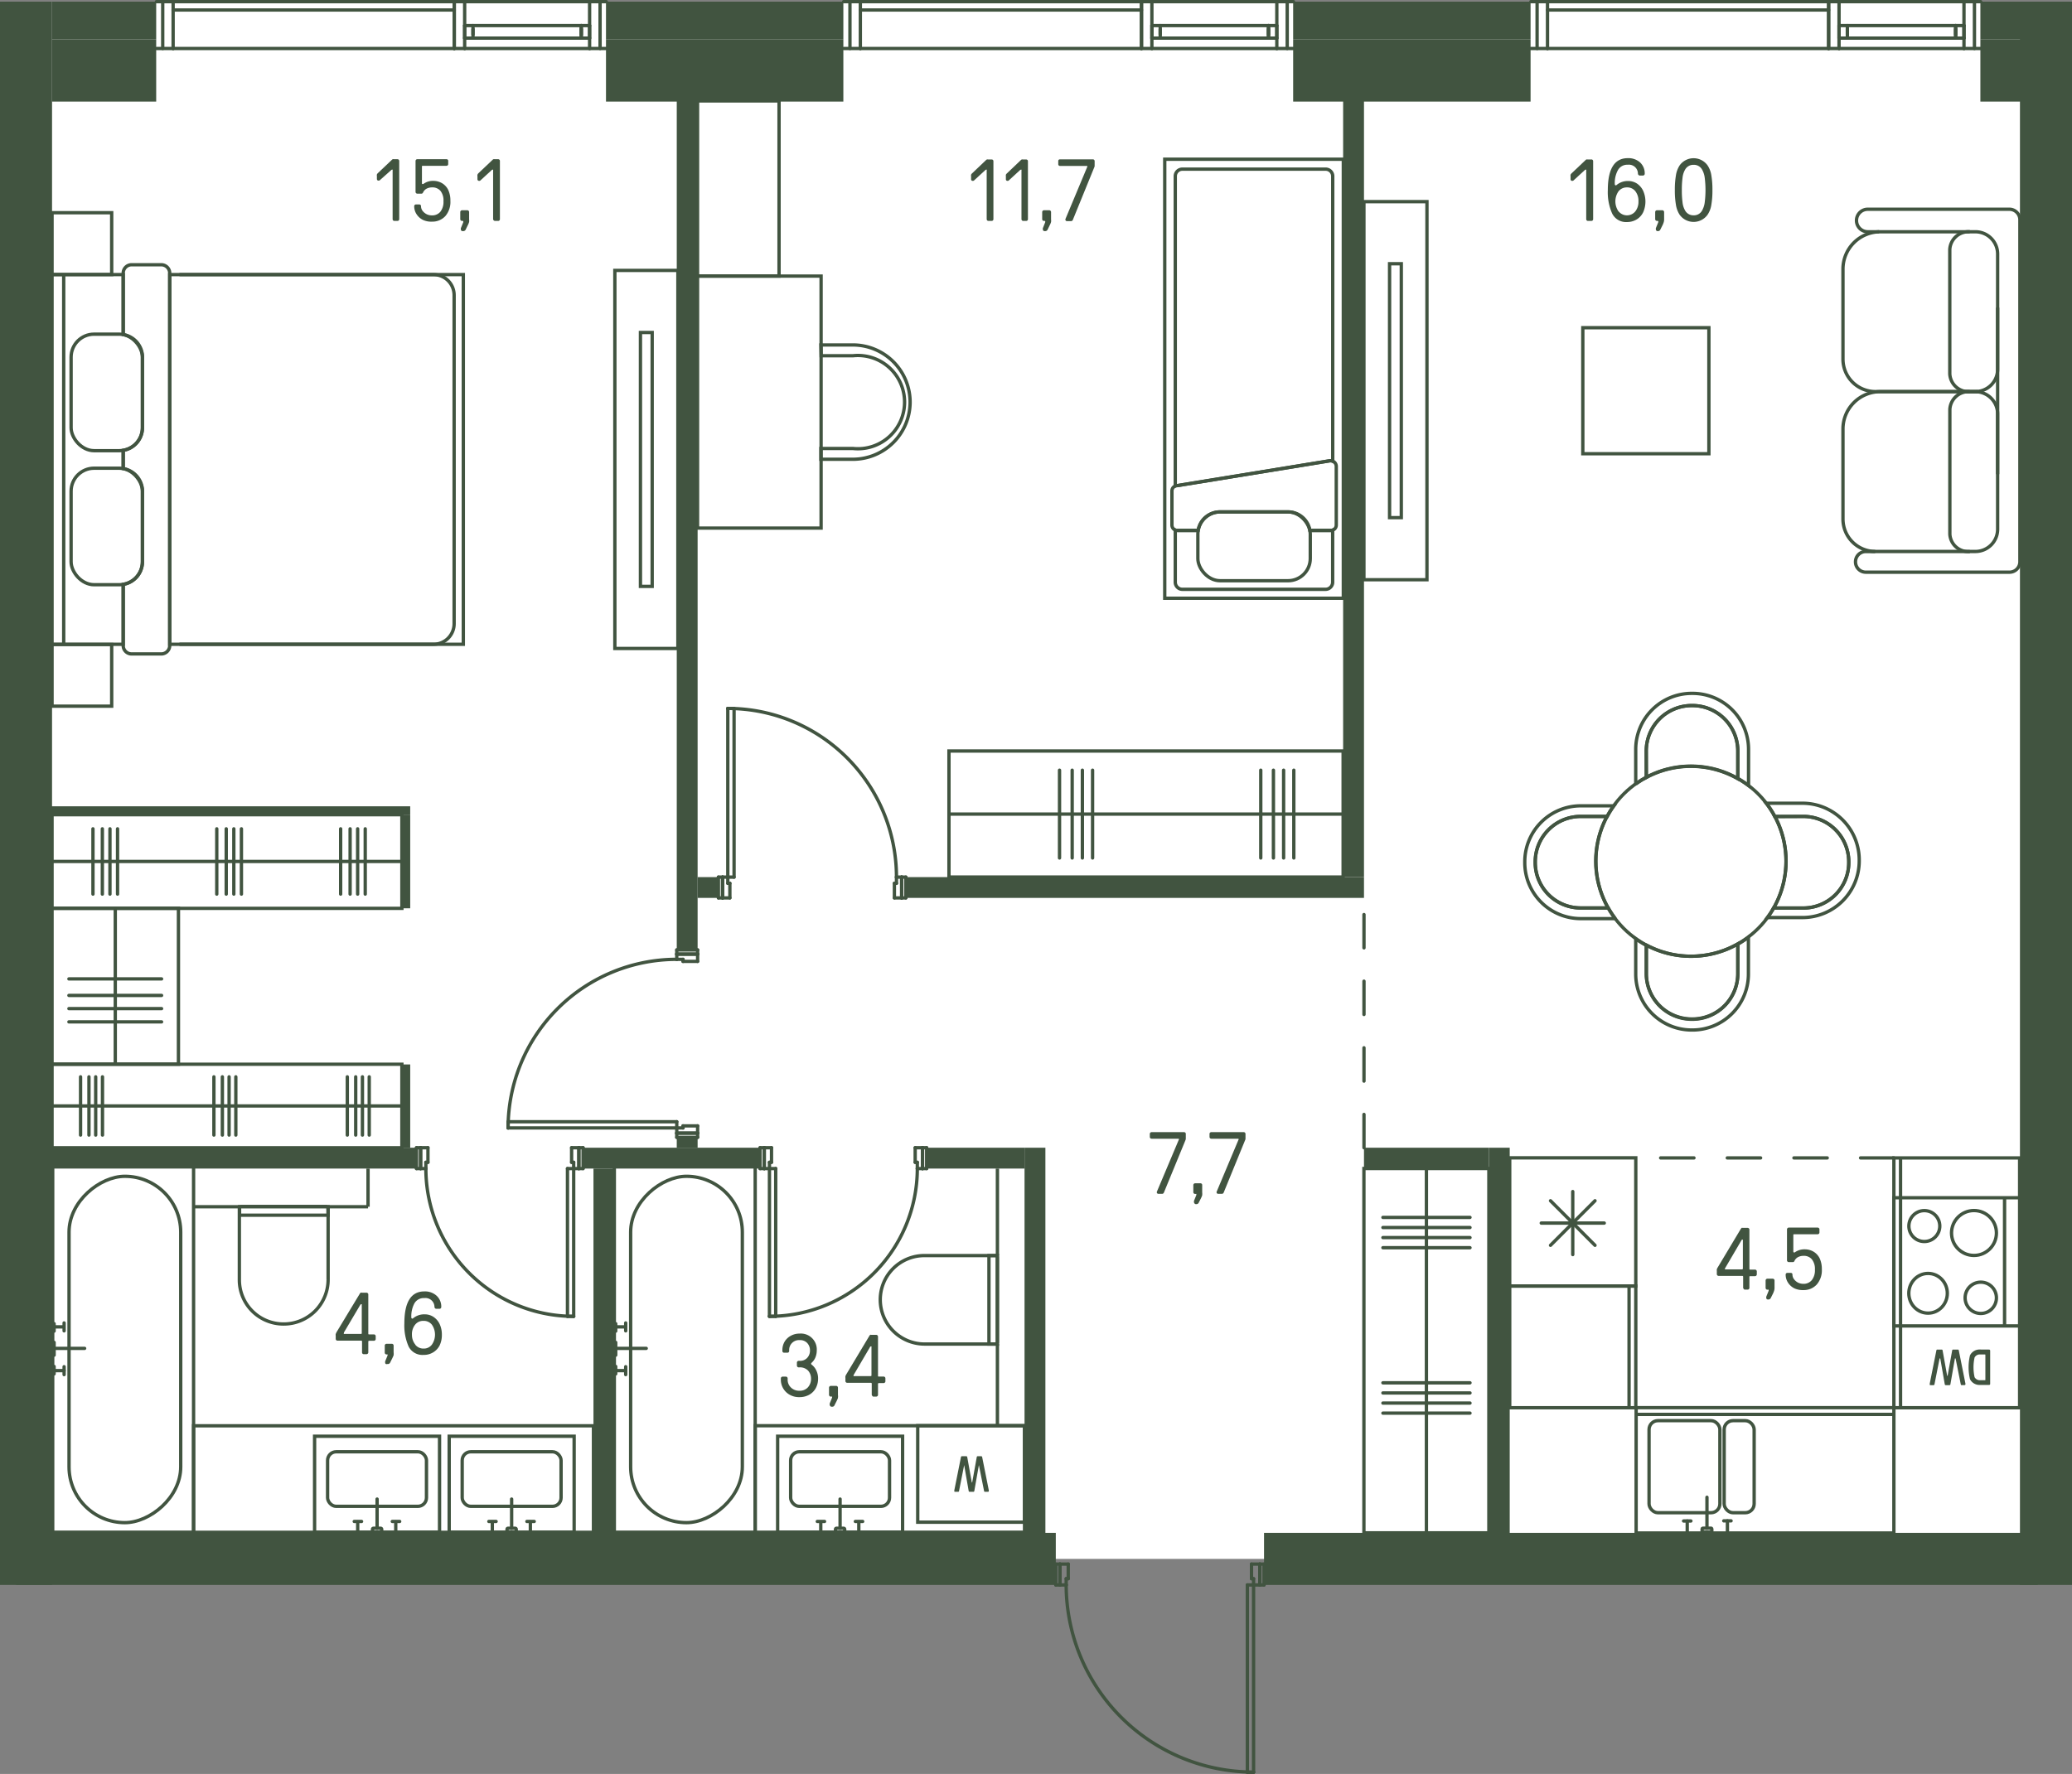 <svg id="Layer_1" data-name="Layer 1" xmlns="http://www.w3.org/2000/svg" viewBox="0 0 310.94 266.28"><rect x="0" y="0" width="310.94" height="266.28" fill="#808080" stroke="none"/><path id="fl801" d="M3.91.25H307.82V234H3.91Z" fill="#fff" fill-rule="evenodd"/><g id="LINE"><line x1="274.42" y1="1.5" x2="232.23" y2="1.5" fill="none" stroke="#415440" stroke-linecap="round" stroke-linejoin="round" stroke-width="0.5"/></g><g id="LINE-2" data-name="LINE"><line x1="293.48" y1="4.39" x2="293.48" y2="5.17" fill="none" stroke="#415440" stroke-linecap="round" stroke-linejoin="round" stroke-width="0.5"/></g><g id="LINE-3" data-name="LINE"><line x1="277.23" y1="5.17" x2="277.23" y2="4.39" fill="none" stroke="#415440" stroke-linecap="round" stroke-linejoin="round" stroke-width="0.5"/></g><g id="LINE-4" data-name="LINE"><line x1="277.23" y1="3.84" x2="277.23" y2="5.72" fill="none" stroke="#415440" stroke-linecap="round" stroke-linejoin="round" stroke-width="0.5"/></g><g id="LINE-5" data-name="LINE"><line x1="275.98" y1="5.72" x2="275.98" y2="3.84" fill="none" stroke="#415440" stroke-linecap="round" stroke-linejoin="round" stroke-width="0.5"/></g><g id="LINE-6" data-name="LINE"><line x1="294.73" y1="3.84" x2="294.73" y2="5.72" fill="none" stroke="#415440" stroke-linecap="round" stroke-linejoin="round" stroke-width="0.5"/></g><g id="LINE-7" data-name="LINE"><line x1="293.48" y1="5.72" x2="293.48" y2="3.84" fill="none" stroke="#415440" stroke-linecap="round" stroke-linejoin="round" stroke-width="0.5"/></g><g id="LINE-8" data-name="LINE"><line x1="294.73" y1="3.84" x2="275.98" y2="3.84" fill="none" stroke="#415440" stroke-linecap="round" stroke-linejoin="round" stroke-width="0.5"/></g><g id="LINE-9" data-name="LINE"><line x1="293.48" y1="3.84" x2="293.48" y2="5.72" fill="none" stroke="#415440" stroke-linecap="round" stroke-linejoin="round" stroke-width="0.5"/></g><g id="LINE-10" data-name="LINE"><line x1="275.98" y1="5.72" x2="294.73" y2="5.72" fill="none" stroke="#415440" stroke-linecap="round" stroke-linejoin="round" stroke-width="0.5"/></g><g id="LINE-11" data-name="LINE"><line x1="230.67" y1="7.28" x2="230.67" y2="0.25" fill="none" stroke="#415440" stroke-linecap="round" stroke-linejoin="round" stroke-width="0.5"/></g><g id="LINE-12" data-name="LINE"><line x1="229.73" y1="0.25" x2="232.23" y2="0.25" fill="none" stroke="#415440" stroke-linecap="round" stroke-linejoin="round" stroke-width="0.5"/></g><g id="LINE-13" data-name="LINE"><line x1="232.23" y1="0.25" x2="232.23" y2="7.28" fill="none" stroke="#415440" stroke-linecap="round" stroke-linejoin="round" stroke-width="0.5"/></g><g id="LINE-14" data-name="LINE"><line x1="232.23" y1="7.28" x2="229.73" y2="7.28" fill="none" stroke="#415440" stroke-linecap="round" stroke-linejoin="round" stroke-width="0.5"/></g><g id="LINE-15" data-name="LINE"><line x1="297.23" y1="7.28" x2="294.73" y2="7.28" fill="none" stroke="#415440" stroke-linecap="round" stroke-linejoin="round" stroke-width="0.5"/></g><g id="LINE-16" data-name="LINE"><line x1="294.73" y1="7.28" x2="294.73" y2="0.25" fill="none" stroke="#415440" stroke-linecap="round" stroke-linejoin="round" stroke-width="0.5"/></g><g id="LINE-17" data-name="LINE"><line x1="294.73" y1="0.25" x2="297.23" y2="0.25" fill="none" stroke="#415440" stroke-linecap="round" stroke-linejoin="round" stroke-width="0.5"/></g><g id="LINE-18" data-name="LINE"><line x1="296.3" y1="0.25" x2="296.3" y2="7.28" fill="none" stroke="#415440" stroke-linecap="round" stroke-linejoin="round" stroke-width="0.5"/></g><g id="LINE-19" data-name="LINE"><line x1="275.98" y1="0.25" x2="275.98" y2="7.28" fill="none" stroke="#415440" stroke-linecap="round" stroke-linejoin="round" stroke-width="0.5"/></g><g id="LINE-20" data-name="LINE"><line x1="275.98" y1="7.28" x2="294.73" y2="7.28" fill="none" stroke="#415440" stroke-linecap="round" stroke-linejoin="round" stroke-width="0.5"/></g><g id="LINE-21" data-name="LINE"><line x1="275.98" y1="0.25" x2="294.73" y2="0.25" fill="none" stroke="#415440" stroke-linecap="round" stroke-linejoin="round" stroke-width="0.5"/></g><g id="LINE-22" data-name="LINE"><line x1="275.98" y1="7.28" x2="274.42" y2="7.28" fill="none" stroke="#415440" stroke-linecap="round" stroke-linejoin="round" stroke-width="0.5"/></g><g id="LINE-23" data-name="LINE"><line x1="274.42" y1="7.28" x2="274.42" y2="0.25" fill="none" stroke="#415440" stroke-linecap="round" stroke-linejoin="round" stroke-width="0.5"/></g><g id="LINE-24" data-name="LINE"><line x1="274.42" y1="0.25" x2="275.98" y2="0.25" fill="none" stroke="#415440" stroke-linecap="round" stroke-linejoin="round" stroke-width="0.5"/></g><g id="LINE-25" data-name="LINE"><line x1="274.42" y1="7.28" x2="274.42" y2="0.25" fill="none" stroke="#415440" stroke-linecap="round" stroke-linejoin="round" stroke-width="0.5"/></g><g id="LINE-26" data-name="LINE"><line x1="232.23" y1="7.28" x2="274.42" y2="7.28" fill="none" stroke="#415440" stroke-linecap="round" stroke-linejoin="round" stroke-width="0.5"/></g><g id="LINE-27" data-name="LINE"><line x1="232.23" y1="0.25" x2="274.42" y2="0.25" fill="none" stroke="#415440" stroke-linecap="round" stroke-linejoin="round" stroke-width="0.5"/></g><g id="LINE-28" data-name="LINE"><line x1="171.3" y1="1.5" x2="129.11" y2="1.5" fill="none" stroke="#415440" stroke-linecap="round" stroke-linejoin="round" stroke-width="0.5"/></g><g id="LINE-29" data-name="LINE"><line x1="190.36" y1="4.39" x2="190.36" y2="5.17" fill="none" stroke="#415440" stroke-linecap="round" stroke-linejoin="round" stroke-width="0.5"/></g><g id="LINE-30" data-name="LINE"><line x1="174.11" y1="5.17" x2="174.11" y2="4.39" fill="none" stroke="#415440" stroke-linecap="round" stroke-linejoin="round" stroke-width="0.5"/></g><g id="LINE-31" data-name="LINE"><line x1="174.11" y1="3.84" x2="174.11" y2="5.72" fill="none" stroke="#415440" stroke-linecap="round" stroke-linejoin="round" stroke-width="0.5"/></g><g id="LINE-32" data-name="LINE"><line x1="172.86" y1="5.72" x2="172.86" y2="3.84" fill="none" stroke="#415440" stroke-linecap="round" stroke-linejoin="round" stroke-width="0.5"/></g><g id="LINE-33" data-name="LINE"><line x1="191.61" y1="3.84" x2="191.61" y2="5.72" fill="none" stroke="#415440" stroke-linecap="round" stroke-linejoin="round" stroke-width="0.5"/></g><g id="LINE-34" data-name="LINE"><line x1="190.36" y1="5.72" x2="190.36" y2="3.84" fill="none" stroke="#415440" stroke-linecap="round" stroke-linejoin="round" stroke-width="0.5"/></g><g id="LINE-35" data-name="LINE"><line x1="191.61" y1="3.84" x2="172.86" y2="3.84" fill="none" stroke="#415440" stroke-linecap="round" stroke-linejoin="round" stroke-width="0.5"/></g><g id="LINE-36" data-name="LINE"><line x1="190.36" y1="3.84" x2="190.36" y2="5.72" fill="none" stroke="#415440" stroke-linecap="round" stroke-linejoin="round" stroke-width="0.5"/></g><g id="LINE-37" data-name="LINE"><line x1="172.86" y1="5.72" x2="191.61" y2="5.72" fill="none" stroke="#415440" stroke-linecap="round" stroke-linejoin="round" stroke-width="0.5"/></g><g id="LINE-38" data-name="LINE"><line x1="127.55" y1="7.28" x2="127.55" y2="0.25" fill="none" stroke="#415440" stroke-linecap="round" stroke-linejoin="round" stroke-width="0.5"/></g><g id="LINE-39" data-name="LINE"><line x1="126.61" y1="0.25" x2="129.11" y2="0.25" fill="none" stroke="#415440" stroke-linecap="round" stroke-linejoin="round" stroke-width="0.5"/></g><g id="LINE-40" data-name="LINE"><line x1="129.11" y1="0.25" x2="129.11" y2="7.28" fill="none" stroke="#415440" stroke-linecap="round" stroke-linejoin="round" stroke-width="0.5"/></g><g id="LINE-41" data-name="LINE"><line x1="129.11" y1="7.28" x2="126.61" y2="7.28" fill="none" stroke="#415440" stroke-linecap="round" stroke-linejoin="round" stroke-width="0.5"/></g><g id="LINE-42" data-name="LINE"><line x1="194.11" y1="7.28" x2="191.61" y2="7.28" fill="none" stroke="#415440" stroke-linecap="round" stroke-linejoin="round" stroke-width="0.5"/></g><g id="LINE-43" data-name="LINE"><line x1="191.61" y1="7.28" x2="191.61" y2="0.25" fill="none" stroke="#415440" stroke-linecap="round" stroke-linejoin="round" stroke-width="0.5"/></g><g id="LINE-44" data-name="LINE"><line x1="191.61" y1="0.25" x2="194.11" y2="0.25" fill="none" stroke="#415440" stroke-linecap="round" stroke-linejoin="round" stroke-width="0.5"/></g><g id="LINE-45" data-name="LINE"><line x1="193.17" y1="0.25" x2="193.17" y2="7.28" fill="none" stroke="#415440" stroke-linecap="round" stroke-linejoin="round" stroke-width="0.5"/></g><g id="LINE-46" data-name="LINE"><line x1="172.86" y1="0.25" x2="172.86" y2="7.28" fill="none" stroke="#415440" stroke-linecap="round" stroke-linejoin="round" stroke-width="0.5"/></g><g id="LINE-47" data-name="LINE"><line x1="172.86" y1="7.28" x2="191.61" y2="7.28" fill="none" stroke="#415440" stroke-linecap="round" stroke-linejoin="round" stroke-width="0.5"/></g><g id="LINE-48" data-name="LINE"><line x1="172.86" y1="0.25" x2="191.61" y2="0.25" fill="none" stroke="#415440" stroke-linecap="round" stroke-linejoin="round" stroke-width="0.5"/></g><g id="LINE-49" data-name="LINE"><line x1="172.86" y1="7.28" x2="171.3" y2="7.28" fill="none" stroke="#415440" stroke-linecap="round" stroke-linejoin="round" stroke-width="0.5"/></g><g id="LINE-50" data-name="LINE"><line x1="171.3" y1="7.28" x2="171.3" y2="0.25" fill="none" stroke="#415440" stroke-linecap="round" stroke-linejoin="round" stroke-width="0.5"/></g><g id="LINE-51" data-name="LINE"><line x1="171.3" y1="0.25" x2="172.86" y2="0.25" fill="none" stroke="#415440" stroke-linecap="round" stroke-linejoin="round" stroke-width="0.5"/></g><g id="LINE-52" data-name="LINE"><line x1="171.3" y1="7.28" x2="171.3" y2="0.25" fill="none" stroke="#415440" stroke-linecap="round" stroke-linejoin="round" stroke-width="0.5"/></g><g id="LINE-53" data-name="LINE"><line x1="129.11" y1="7.28" x2="171.3" y2="7.28" fill="none" stroke="#415440" stroke-linecap="round" stroke-linejoin="round" stroke-width="0.5"/></g><g id="LINE-54" data-name="LINE"><line x1="129.11" y1="0.25" x2="171.3" y2="0.25" fill="none" stroke="#415440" stroke-linecap="round" stroke-linejoin="round" stroke-width="0.5"/></g><g id="LINE-55" data-name="LINE"><line x1="68.17" y1="1.5" x2="25.98" y2="1.5" fill="none" stroke="#415440" stroke-linecap="round" stroke-linejoin="round" stroke-width="0.5"/></g><g id="LINE-56" data-name="LINE"><line x1="87.23" y1="4.39" x2="87.23" y2="5.17" fill="none" stroke="#415440" stroke-linecap="round" stroke-linejoin="round" stroke-width="0.5"/></g><g id="LINE-57" data-name="LINE"><line x1="70.98" y1="5.17" x2="70.98" y2="4.39" fill="none" stroke="#415440" stroke-linecap="round" stroke-linejoin="round" stroke-width="0.5"/></g><g id="LINE-58" data-name="LINE"><line x1="70.98" y1="3.84" x2="70.98" y2="5.72" fill="none" stroke="#415440" stroke-linecap="round" stroke-linejoin="round" stroke-width="0.5"/></g><g id="LINE-59" data-name="LINE"><line x1="69.73" y1="5.72" x2="69.73" y2="3.84" fill="none" stroke="#415440" stroke-linecap="round" stroke-linejoin="round" stroke-width="0.5"/></g><g id="LINE-60" data-name="LINE"><line x1="88.48" y1="3.84" x2="88.48" y2="5.72" fill="none" stroke="#415440" stroke-linecap="round" stroke-linejoin="round" stroke-width="0.5"/></g><g id="LINE-61" data-name="LINE"><line x1="87.23" y1="5.72" x2="87.23" y2="3.84" fill="none" stroke="#415440" stroke-linecap="round" stroke-linejoin="round" stroke-width="0.5"/></g><g id="LINE-62" data-name="LINE"><line x1="88.48" y1="3.84" x2="69.73" y2="3.84" fill="none" stroke="#415440" stroke-linecap="round" stroke-linejoin="round" stroke-width="0.5"/></g><g id="LINE-63" data-name="LINE"><line x1="87.23" y1="3.84" x2="87.23" y2="5.72" fill="none" stroke="#415440" stroke-linecap="round" stroke-linejoin="round" stroke-width="0.5"/></g><g id="LINE-64" data-name="LINE"><line x1="69.73" y1="5.72" x2="88.48" y2="5.72" fill="none" stroke="#415440" stroke-linecap="round" stroke-linejoin="round" stroke-width="0.5"/></g><g id="LINE-65" data-name="LINE"><line x1="24.42" y1="7.28" x2="24.42" y2="0.25" fill="none" stroke="#415440" stroke-linecap="round" stroke-linejoin="round" stroke-width="0.5"/></g><g id="LINE-66" data-name="LINE"><line x1="23.48" y1="0.25" x2="25.98" y2="0.25" fill="none" stroke="#415440" stroke-linecap="round" stroke-linejoin="round" stroke-width="0.5"/></g><g id="LINE-67" data-name="LINE"><line x1="25.98" y1="0.25" x2="25.98" y2="7.28" fill="none" stroke="#415440" stroke-linecap="round" stroke-linejoin="round" stroke-width="0.5"/></g><g id="LINE-68" data-name="LINE"><line x1="25.98" y1="7.28" x2="23.48" y2="7.28" fill="none" stroke="#415440" stroke-linecap="round" stroke-linejoin="round" stroke-width="0.5"/></g><g id="LINE-69" data-name="LINE"><line x1="90.98" y1="7.28" x2="88.48" y2="7.28" fill="none" stroke="#415440" stroke-linecap="round" stroke-linejoin="round" stroke-width="0.5"/></g><g id="LINE-70" data-name="LINE"><line x1="88.48" y1="7.28" x2="88.48" y2="0.25" fill="none" stroke="#415440" stroke-linecap="round" stroke-linejoin="round" stroke-width="0.5"/></g><g id="LINE-71" data-name="LINE"><line x1="88.48" y1="0.25" x2="90.98" y2="0.25" fill="none" stroke="#415440" stroke-linecap="round" stroke-linejoin="round" stroke-width="0.5"/></g><g id="LINE-72" data-name="LINE"><line x1="90.05" y1="0.25" x2="90.05" y2="7.28" fill="none" stroke="#415440" stroke-linecap="round" stroke-linejoin="round" stroke-width="0.5"/></g><g id="LINE-73" data-name="LINE"><line x1="69.73" y1="0.25" x2="69.73" y2="7.28" fill="none" stroke="#415440" stroke-linecap="round" stroke-linejoin="round" stroke-width="0.5"/></g><g id="LINE-74" data-name="LINE"><line x1="69.73" y1="7.28" x2="88.48" y2="7.28" fill="none" stroke="#415440" stroke-linecap="round" stroke-linejoin="round" stroke-width="0.5"/></g><g id="LINE-75" data-name="LINE"><line x1="69.73" y1="0.25" x2="88.48" y2="0.25" fill="none" stroke="#415440" stroke-linecap="round" stroke-linejoin="round" stroke-width="0.5"/></g><g id="LINE-76" data-name="LINE"><line x1="69.73" y1="7.28" x2="68.17" y2="7.28" fill="none" stroke="#415440" stroke-linecap="round" stroke-linejoin="round" stroke-width="0.5"/></g><g id="LINE-77" data-name="LINE"><line x1="68.17" y1="7.28" x2="68.17" y2="0.25" fill="none" stroke="#415440" stroke-linecap="round" stroke-linejoin="round" stroke-width="0.5"/></g><g id="LINE-78" data-name="LINE"><line x1="68.17" y1="0.25" x2="69.73" y2="0.25" fill="none" stroke="#415440" stroke-linecap="round" stroke-linejoin="round" stroke-width="0.5"/></g><g id="LINE-79" data-name="LINE"><line x1="68.17" y1="7.28" x2="68.17" y2="0.25" fill="none" stroke="#415440" stroke-linecap="round" stroke-linejoin="round" stroke-width="0.5"/></g><g id="LINE-80" data-name="LINE"><line x1="25.98" y1="7.28" x2="68.17" y2="7.28" fill="none" stroke="#415440" stroke-linecap="round" stroke-linejoin="round" stroke-width="0.5"/></g><g id="LINE-81" data-name="LINE"><line x1="25.98" y1="0.25" x2="68.17" y2="0.25" fill="none" stroke="#415440" stroke-linecap="round" stroke-linejoin="round" stroke-width="0.5"/></g><rect x="7.81" y="136.34" width="18.97" height="23.4" fill="none" stroke="#415440" stroke-miterlimit="10" stroke-width="0.5"/><line x1="17.3" y1="136.34" x2="17.3" y2="159.75" fill="none" stroke="#415440" stroke-miterlimit="10" stroke-width="0.5"/><line x1="10.34" y1="146.94" x2="24.25" y2="146.94" fill="none" stroke="#415440" stroke-linecap="round" stroke-linejoin="round" stroke-width="0.5"/><line x1="10.34" y1="149.42" x2="24.25" y2="149.42" fill="none" stroke="#415440" stroke-linecap="round" stroke-linejoin="round" stroke-width="0.5"/><line x1="10.34" y1="151.4" x2="24.25" y2="151.4" fill="none" stroke="#415440" stroke-linecap="round" stroke-linejoin="round" stroke-width="0.5"/><line x1="10.34" y1="153.39" x2="24.25" y2="153.39" fill="none" stroke="#415440" stroke-linecap="round" stroke-linejoin="round" stroke-width="0.5"/><rect x="255.47" y="201.37" width="18.81" height="38.68" transform="translate(44.16 485.58) rotate(-90)" fill="none" stroke="#415440" stroke-miterlimit="10" stroke-width="0.5"/><line x1="284.21" y1="212.31" x2="245.53" y2="212.31" fill="none" stroke="#415440" stroke-miterlimit="10" stroke-width="0.5"/><rect x="284.21" y="173.81" width="18.87" height="37.5" transform="translate(587.29 385.12) rotate(180)" fill="none" stroke="#415440" stroke-miterlimit="10" stroke-width="0.5"/><line x1="285.21" y1="173.81" x2="285.21" y2="211.31" fill="none" stroke="#415440" stroke-miterlimit="10" stroke-width="0.5"/><rect x="226.56" y="193.05" width="18.92" height="18.26" fill="none" stroke="#415440" stroke-miterlimit="10" stroke-width="0.5"/><line x1="244.47" y1="211.31" x2="244.47" y2="193.05" fill="none" stroke="#415440" stroke-miterlimit="10" stroke-width="0.5"/><circle cx="296.23" cy="185.08" r="3.37" fill="none" stroke="#415440" stroke-miterlimit="10" stroke-width="0.5"/><circle cx="288.78" cy="184.04" r="2.32" fill="none" stroke="#415440" stroke-miterlimit="10" stroke-width="0.5"/><ellipse cx="289.34" cy="194.13" rx="2.89" ry="2.98" fill="none" stroke="#415440" stroke-miterlimit="10" stroke-width="0.5"/><circle cx="297.25" cy="194.81" r="2.35" fill="none" stroke="#415440" stroke-miterlimit="10" stroke-width="0.5"/><rect x="284.21" y="179.79" width="18.92" height="19.24" transform="translate(587.33 378.82) rotate(180)" fill="none" stroke="#415440" stroke-miterlimit="10" stroke-width="0.5"/><line x1="300.82" y1="199.03" x2="300.82" y2="179.79" fill="none" stroke="#415440" stroke-miterlimit="10" stroke-width="0.5"/><rect x="226.56" y="173.81" width="18.92" height="19.24" transform="translate(472.04 366.85) rotate(180)" fill="none" stroke="#415440" stroke-miterlimit="10" stroke-width="0.5"/><line x1="239.36" y1="180.24" x2="232.68" y2="186.93" fill="none" stroke="#415440" stroke-linecap="round" stroke-miterlimit="10" stroke-width="0.5"/><line x1="236.02" y1="178.86" x2="236.02" y2="188.32" fill="none" stroke="#415440" stroke-linecap="round" stroke-miterlimit="10" stroke-width="0.5"/><line x1="232.68" y1="180.24" x2="239.36" y2="186.93" fill="none" stroke="#415440" stroke-linecap="round" stroke-miterlimit="10" stroke-width="0.5"/><line x1="240.75" y1="183.59" x2="231.29" y2="183.59" fill="none" stroke="#415440" stroke-linecap="round" stroke-miterlimit="10" stroke-width="0.5"/><path d="M298.51,202.58a.16.16,0,0,1,.15.16v5a.15.15,0,0,1-.15.15h-1.4a1.59,1.59,0,0,1-1.48-.87,7.69,7.69,0,0,1,0-3.57,1.6,1.6,0,0,1,1.48-.88Zm-1.4.73a.88.88,0,0,0-.79.46,6.88,6.88,0,0,0,0,2.95.9.9,0,0,0,.79.46h.75c.06,0,.08,0,.08-.07v-3.73s0-.07-.08-.07Z" fill="#415440"/><path d="M293.81,202.58a.13.13,0,0,1,.14.12l1,5s0,.09,0,.11-.05.11-.15.11h-.41a.13.13,0,0,1-.14-.11l-.78-3.9s0,0-.05,0h0s0,0-.05,0l-.68,3.9a.14.14,0,0,1-.15.11H292a.14.14,0,0,1-.15-.11l-.68-3.9s0,0-.05,0h0s0,0-.05,0l-.77,3.9a.14.14,0,0,1-.15.11h-.41c-.1,0-.15,0-.15-.11s0-.06,0-.11l1-5a.13.13,0,0,1,.14-.12h.65a.13.13,0,0,1,.14.12l.68,3.78c0,.06.07.06.08,0l.68-3.78a.13.13,0,0,1,.14-.12Z" fill="#415440"/><rect x="247.48" y="213.25" width="10.63" height="13.82" rx="1.33" transform="translate(505.58 440.32) rotate(-180)" fill="none" stroke="#415440" stroke-miterlimit="10" stroke-width="0.5"/><rect x="258.74" y="213.25" width="4.5" height="13.82" rx="1.33" transform="translate(521.98 440.32) rotate(-180)" fill="none" stroke="#415440" stroke-miterlimit="10" stroke-width="0.5"/><line x1="256.16" y1="224.75" x2="256.16" y2="229.39" fill="none" stroke="#415440" stroke-linecap="round" stroke-miterlimit="10" stroke-width="0.5"/><rect x="255.43" y="229.38" width="1.46" height="0.59" rx="0.11" stroke-width="0.5" fill="none" stroke="#415440" stroke-linecap="round" stroke-miterlimit="10" transform="translate(512.32 459.36) rotate(-180)"/><line x1="253.2" y1="228.31" x2="253.2" y2="229.98" fill="none" stroke="#415440" stroke-linecap="round" stroke-miterlimit="10" stroke-width="0.5"/><line x1="253.75" y1="228.31" x2="252.65" y2="228.31" fill="none" stroke="#415440" stroke-linecap="round" stroke-miterlimit="10" stroke-width="0.5"/><line x1="259.23" y1="228.29" x2="259.23" y2="230.06" fill="none" stroke="#415440" stroke-linecap="round" stroke-miterlimit="10" stroke-width="0.5"/><line x1="259.78" y1="228.29" x2="258.68" y2="228.29" fill="none" stroke="#415440" stroke-linecap="round" stroke-miterlimit="10" stroke-width="0.5"/><path d="M260.78,146.15A6.82,6.82,0,0,1,254,153h-.13a6.82,6.82,0,0,1-6.8-6.8v-4.29a13.91,13.91,0,0,1-1.6-1v5.32a8.4,8.4,0,0,0,8.38,8.38H254a8.4,8.4,0,0,0,8.38-8.38v-5.55a15.83,15.83,0,0,1-1.6,1.06Z" fill="none" stroke="#415440" stroke-miterlimit="10" stroke-width="0.5" fill-rule="evenodd"/><path d="M270.63,122.55a6.82,6.82,0,0,1,6.81,6.81v.13a6.82,6.82,0,0,1-6.81,6.81h-4.47a12.59,12.59,0,0,1-.94,1.43h5.3a8.51,8.51,0,0,0,8.49-8.49v-.17a8.52,8.52,0,0,0-8.49-8.5h-5.47a13.73,13.73,0,0,1,1.29,2Z" fill="none" stroke="#415440" stroke-miterlimit="10" stroke-width="0.5" fill-rule="evenodd"/><path d="M266.16,136.3h4.47a6.82,6.82,0,0,0,6.81-6.81v-.13a6.82,6.82,0,0,0-6.81-6.81h-4.29a14.25,14.25,0,0,1-.18,13.75Z" fill="none" stroke="#415440" stroke-miterlimit="10" stroke-width="0.5" fill-rule="evenodd"/><path d="M237.18,137.89h5.23a14.3,14.3,0,0,1-1.06-1.6H237.2a6.82,6.82,0,0,1-6.8-6.8v-.14a6.82,6.82,0,0,1,6.8-6.8h4a13.23,13.23,0,0,1,1-1.59h-5a8.4,8.4,0,0,0-8.38,8.38v.17A8.4,8.4,0,0,0,237.18,137.89Z" fill="none" stroke="#415440" stroke-miterlimit="10" stroke-width="0.5" fill-rule="evenodd"/><path d="M241.18,122.55h-4a6.82,6.82,0,0,0-6.8,6.8v.14a6.82,6.82,0,0,0,6.8,6.8h4.15a14.19,14.19,0,0,1-.17-13.74Z" fill="none" stroke="#415440" stroke-miterlimit="10" stroke-width="0.5" fill-rule="evenodd"/><path d="M247.05,112.71a6.82,6.82,0,0,1,6.8-6.8H254a6.82,6.82,0,0,1,6.8,6.8v4.15a15.83,15.83,0,0,1,1.6,1.06v-5.46a8.4,8.4,0,0,0-8.38-8.38h-.17a8.4,8.4,0,0,0-8.38,8.38v5.23a13.91,13.91,0,0,1,1.6-1Z" fill="none" stroke="#415440" stroke-miterlimit="10" stroke-width="0.5" fill-rule="evenodd"/><path d="M260.78,116.86v-4.15a6.82,6.82,0,0,0-6.8-6.8h-.13a6.82,6.82,0,0,0-6.8,6.8v4a14.21,14.21,0,0,1,13.73.18Z" fill="none" stroke="#415440" stroke-miterlimit="10" stroke-width="0.5" fill-rule="evenodd"/><path d="M247.05,141.86v4.29a6.82,6.82,0,0,0,6.8,6.8H254a6.82,6.82,0,0,0,6.8-6.8v-4.47a14.21,14.21,0,0,1-13.73.18Z" fill="none" stroke="#415440" stroke-miterlimit="10" stroke-width="0.5" fill-rule="evenodd"/><circle cx="253.76" cy="129.27" r="14.27" fill="none" stroke="#415440" stroke-miterlimit="10" stroke-width="0.5"/><rect x="96.11" y="49.91" width="1.76" height="38.11" fill="none" stroke="#415440" stroke-miterlimit="10" stroke-width="0.5"/><rect x="92.27" y="40.59" width="9.46" height="56.75" fill="none" stroke="#415440" stroke-miterlimit="10" stroke-width="0.5"/><path d="M18.49,96.71v-9a3.44,3.44,0,0,0,2.89-3.39V73.73a3.44,3.44,0,0,0-2.89-3.39V67.59a3.44,3.44,0,0,0,2.89-3.39V53.61a3.44,3.44,0,0,0-2.89-3.39v-9H7.81V96.71Z" fill="none" stroke="#415440" stroke-miterlimit="10" stroke-width="0.5"/><rect x="25.47" y="41.22" width="44.06" height="55.49" fill="none" stroke="#415440" stroke-miterlimit="10" stroke-width="0.5"/><rect x="7.81" y="96.74" width="8.95" height="9.26" fill="none" stroke="#415440" stroke-miterlimit="10" stroke-width="0.5"/><rect x="7.81" y="31.93" width="8.95" height="9.28" fill="none" stroke="#415440" stroke-miterlimit="10" stroke-width="0.5"/><path d="M26.93,96.71H65.06a3.09,3.09,0,0,0,3.09-3.09V44.31a3.09,3.09,0,0,0-3.09-3.09H26.93" fill="none" stroke="#415440" stroke-miterlimit="10" stroke-width="0.5"/><line x1="9.56" y1="41.19" x2="9.56" y2="96.74" fill="none" stroke="#415440" stroke-miterlimit="10" stroke-width="0.5"/><rect x="10.67" y="50.16" width="10.7" height="17.49" rx="3.45" fill="none" stroke="#415440" stroke-miterlimit="10" stroke-width="0.5"/><rect x="10.67" y="70.28" width="10.7" height="17.49" rx="3.45" fill="none" stroke="#415440" stroke-miterlimit="10" stroke-width="0.5"/><line x1="18.49" y1="67.59" x2="18.49" y2="70.34" fill="none" stroke="#415440" stroke-miterlimit="10" stroke-width="0.5"/><path d="M18.49,87.71V96.9a1.26,1.26,0,0,0,1.26,1.26h4.46a1.27,1.27,0,0,0,1.26-1.26V41a1.27,1.27,0,0,0-1.26-1.26H19.75A1.26,1.26,0,0,0,18.49,41v9.19" fill="none" stroke="#415440" stroke-miterlimit="10" stroke-width="0.5"/><rect x="208.54" y="39.6" width="1.76" height="38.11" transform="translate(418.83 117.3) rotate(-180)" fill="none" stroke="#415440" stroke-miterlimit="10" stroke-width="0.5"/><rect x="204.69" y="30.28" width="9.46" height="56.75" transform="translate(418.83 117.3) rotate(-180)" fill="none" stroke="#415440" stroke-miterlimit="10" stroke-width="0.5"/><path d="M279.92,34.79h15a4.87,4.87,0,0,1,4.87,4.87V53.18a5.6,5.6,0,0,1-5.6,5.6H279.92a3.34,3.34,0,0,1-3.34-3.34V38.12A3.34,3.34,0,0,1,279.92,34.79Z" transform="translate(576.36 93.57) rotate(180)" fill="none" stroke="#415440" stroke-miterlimit="10" stroke-width="0.5"/><path d="M295.6,58.79a2.82,2.82,0,0,1-3-2.67V37.45a2.82,2.82,0,0,1,3-2.66" fill="none" stroke="#415440" stroke-miterlimit="10" stroke-width="0.5"/><path d="M279.92,58.79h15a4.87,4.87,0,0,1,4.87,4.87V77.18a5.6,5.6,0,0,1-5.6,5.6H279.92a3.34,3.34,0,0,1-3.34-3.34V62.12A3.34,3.34,0,0,1,279.92,58.79Z" transform="translate(576.36 141.57) rotate(180)" fill="none" stroke="#415440" stroke-miterlimit="10" stroke-width="0.5"/><path d="M295.61,82.79a2.77,2.77,0,0,1-3-2.61V61.46a2.82,2.82,0,0,1,3-2.67h1.23" fill="none" stroke="#415440" stroke-miterlimit="10" stroke-width="0.5"/><path d="M293.69,34.79" fill="none" stroke="#415440" stroke-miterlimit="10" stroke-width="0.5"/><path d="M282,34.79h-1.71a1.69,1.69,0,1,1,0-3.38h21.29A1.58,1.58,0,0,1,303.12,33V84.33h0a1.56,1.56,0,0,1-1.56,1.56H280a1.55,1.55,0,0,1-1.55-1.56h0A1.54,1.54,0,0,1,280,82.79h1.41" fill="none" stroke="#415440" stroke-miterlimit="10" stroke-width="0.5"/><line x1="299.78" y1="71.18" x2="299.78" y2="46.17" fill="none" stroke="#415440" stroke-miterlimit="10" stroke-width="0.5"/><rect x="237.54" y="49.19" width="18.92" height="18.92" transform="translate(493.99 117.3) rotate(180)" fill="none" stroke="#415440" stroke-miterlimit="10" stroke-width="0.5"/><rect x="162.53" y="92.62" width="18.92" height="59.15" transform="translate(49.79 294.18) rotate(-90)" fill="none" stroke="#415440" stroke-miterlimit="10" stroke-width="0.5"/><line x1="142.41" y1="122.2" x2="201.56" y2="122.2" fill="none" stroke="#415440" stroke-miterlimit="10" stroke-width="0.5"/><line x1="159" y1="128.79" x2="159" y2="115.61" fill="none" stroke="#415440" stroke-linecap="round" stroke-linejoin="round" stroke-width="0.5"/><line x1="160.9" y1="128.79" x2="160.9" y2="115.61" fill="none" stroke="#415440" stroke-linecap="round" stroke-linejoin="round" stroke-width="0.5"/><line x1="162.43" y1="128.79" x2="162.43" y2="115.61" fill="none" stroke="#415440" stroke-linecap="round" stroke-linejoin="round" stroke-width="0.5"/><line x1="163.96" y1="128.79" x2="163.96" y2="115.61" fill="none" stroke="#415440" stroke-linecap="round" stroke-linejoin="round" stroke-width="0.5"/><line x1="189.2" y1="128.79" x2="189.2" y2="115.61" fill="none" stroke="#415440" stroke-linecap="round" stroke-linejoin="round" stroke-width="0.5"/><line x1="191.1" y1="128.79" x2="191.1" y2="115.61" fill="none" stroke="#415440" stroke-linecap="round" stroke-linejoin="round" stroke-width="0.5"/><line x1="192.63" y1="128.79" x2="192.63" y2="115.61" fill="none" stroke="#415440" stroke-linecap="round" stroke-linejoin="round" stroke-width="0.5"/><line x1="194.16" y1="128.79" x2="194.16" y2="115.61" fill="none" stroke="#415440" stroke-linecap="round" stroke-linejoin="round" stroke-width="0.5"/><rect x="27.03" y="103.06" width="14.06" height="52.5" transform="translate(-95.25 163.38) rotate(-90)" fill="none" stroke="#415440" stroke-miterlimit="10" stroke-width="0.5"/><line x1="7.81" y1="129.31" x2="60.31" y2="129.31" fill="none" stroke="#415440" stroke-miterlimit="10" stroke-width="0.5"/><line x1="51.12" y1="134.21" x2="51.12" y2="124.41" fill="none" stroke="#415440" stroke-linecap="round" stroke-linejoin="round" stroke-width="0.5"/><line x1="52.54" y1="134.21" x2="52.54" y2="124.41" fill="none" stroke="#415440" stroke-linecap="round" stroke-linejoin="round" stroke-width="0.5"/><line x1="53.67" y1="134.21" x2="53.67" y2="124.41" fill="none" stroke="#415440" stroke-linecap="round" stroke-linejoin="round" stroke-width="0.5"/><line x1="54.81" y1="134.21" x2="54.81" y2="124.41" fill="none" stroke="#415440" stroke-linecap="round" stroke-linejoin="round" stroke-width="0.5"/><line x1="32.53" y1="134.21" x2="32.53" y2="124.41" fill="none" stroke="#415440" stroke-linecap="round" stroke-linejoin="round" stroke-width="0.5"/><line x1="33.95" y1="134.21" x2="33.95" y2="124.41" fill="none" stroke="#415440" stroke-linecap="round" stroke-linejoin="round" stroke-width="0.5"/><line x1="35.09" y1="134.21" x2="35.09" y2="124.41" fill="none" stroke="#415440" stroke-linecap="round" stroke-linejoin="round" stroke-width="0.5"/><line x1="36.23" y1="134.21" x2="36.23" y2="124.41" fill="none" stroke="#415440" stroke-linecap="round" stroke-linejoin="round" stroke-width="0.5"/><line x1="13.95" y1="134.21" x2="13.95" y2="124.41" fill="none" stroke="#415440" stroke-linecap="round" stroke-linejoin="round" stroke-width="0.5"/><line x1="15.36" y1="134.21" x2="15.36" y2="124.41" fill="none" stroke="#415440" stroke-linecap="round" stroke-linejoin="round" stroke-width="0.5"/><line x1="16.5" y1="134.21" x2="16.5" y2="124.41" fill="none" stroke="#415440" stroke-linecap="round" stroke-linejoin="round" stroke-width="0.5"/><line x1="17.64" y1="134.21" x2="17.64" y2="124.41" fill="none" stroke="#415440" stroke-linecap="round" stroke-linejoin="round" stroke-width="0.5"/><rect x="27.79" y="139.76" width="12.54" height="52.5" transform="translate(-131.95 200.08) rotate(-90)" fill="none" stroke="#415440" stroke-miterlimit="10" stroke-width="0.5"/><line x1="7.81" y1="166.01" x2="60.31" y2="166.01" fill="none" stroke="#415440" stroke-miterlimit="10" stroke-width="0.5"/><line x1="32.1" y1="170.38" x2="32.1" y2="161.64" fill="none" stroke="#415440" stroke-linecap="round" stroke-linejoin="round" stroke-width="0.5"/><line x1="33.37" y1="170.38" x2="33.37" y2="161.64" fill="none" stroke="#415440" stroke-linecap="round" stroke-linejoin="round" stroke-width="0.5"/><line x1="34.38" y1="170.38" x2="34.38" y2="161.64" fill="none" stroke="#415440" stroke-linecap="round" stroke-linejoin="round" stroke-width="0.5"/><line x1="35.39" y1="170.38" x2="35.39" y2="161.64" fill="none" stroke="#415440" stroke-linecap="round" stroke-linejoin="round" stroke-width="0.5"/><line x1="52.12" y1="170.38" x2="52.12" y2="161.64" fill="none" stroke="#415440" stroke-linecap="round" stroke-linejoin="round" stroke-width="0.5"/><line x1="53.38" y1="170.38" x2="53.38" y2="161.64" fill="none" stroke="#415440" stroke-linecap="round" stroke-linejoin="round" stroke-width="0.5"/><line x1="54.39" y1="170.38" x2="54.39" y2="161.64" fill="none" stroke="#415440" stroke-linecap="round" stroke-linejoin="round" stroke-width="0.5"/><line x1="55.41" y1="170.38" x2="55.41" y2="161.64" fill="none" stroke="#415440" stroke-linecap="round" stroke-linejoin="round" stroke-width="0.5"/><line x1="12.09" y1="170.38" x2="12.09" y2="161.64" fill="none" stroke="#415440" stroke-linecap="round" stroke-linejoin="round" stroke-width="0.5"/><line x1="13.35" y1="170.38" x2="13.35" y2="161.64" fill="none" stroke="#415440" stroke-linecap="round" stroke-linejoin="round" stroke-width="0.5"/><line x1="14.36" y1="170.38" x2="14.36" y2="161.64" fill="none" stroke="#415440" stroke-linecap="round" stroke-linejoin="round" stroke-width="0.5"/><line x1="15.38" y1="170.38" x2="15.38" y2="161.64" fill="none" stroke="#415440" stroke-linecap="round" stroke-linejoin="round" stroke-width="0.5"/><rect x="204.69" y="175.41" width="18.75" height="54.69" transform="translate(428.12 405.5) rotate(180)" fill="none" stroke="#415440" stroke-miterlimit="10" stroke-width="0.5"/><line x1="214.06" y1="230.09" x2="214.06" y2="175.41" fill="none" stroke="#415440" stroke-miterlimit="10" stroke-width="0.5"/><line x1="220.6" y1="185.77" x2="207.53" y2="185.77" fill="none" stroke="#415440" stroke-linecap="round" stroke-linejoin="round" stroke-width="0.5"/><line x1="220.6" y1="184.26" x2="207.53" y2="184.26" fill="none" stroke="#415440" stroke-linecap="round" stroke-linejoin="round" stroke-width="0.5"/><line x1="220.6" y1="187.29" x2="207.53" y2="187.29" fill="none" stroke="#415440" stroke-linecap="round" stroke-linejoin="round" stroke-width="0.5"/><line x1="220.6" y1="182.74" x2="207.53" y2="182.74" fill="none" stroke="#415440" stroke-linecap="round" stroke-linejoin="round" stroke-width="0.5"/><line x1="220.6" y1="210.61" x2="207.53" y2="210.61" fill="none" stroke="#415440" stroke-linecap="round" stroke-linejoin="round" stroke-width="0.5"/><line x1="220.6" y1="209.09" x2="207.53" y2="209.09" fill="none" stroke="#415440" stroke-linecap="round" stroke-linejoin="round" stroke-width="0.5"/><line x1="220.6" y1="212.12" x2="207.53" y2="212.12" fill="none" stroke="#415440" stroke-linecap="round" stroke-linejoin="round" stroke-width="0.5"/><line x1="220.6" y1="207.57" x2="207.53" y2="207.57" fill="none" stroke="#415440" stroke-linecap="round" stroke-linejoin="round" stroke-width="0.5"/><path d="M123.23,53.4H128a7,7,0,1,1,0,13.92h-4.81v1.62H128a8.6,8.6,0,0,0,8.58-8.58h0A8.6,8.6,0,0,0,128,51.78h-4.81Z" fill="none" stroke="#415440" stroke-miterlimit="10" stroke-width="0.5"/><rect x="104.69" y="41.45" width="18.54" height="37.83" transform="translate(227.91 120.72) rotate(180)" fill="none" stroke="#415440" stroke-miterlimit="10" stroke-width="0.5"/><rect x="155.24" y="43.45" width="65.9" height="26.8" transform="translate(245.04 -131.34) rotate(90)" fill="none" stroke="#415440" stroke-miterlimit="10" stroke-width="0.5"/><path d="M199.53,69.17l-22.85,3.72a.78.78,0,0,0-.31.06V26.45a1.06,1.06,0,0,1,1.07-1.06h21.48A1.06,1.06,0,0,1,200,26.45V69.24A.89.89,0,0,0,199.53,69.17Z" fill="none" stroke="#415440" stroke-miterlimit="10" stroke-width="0.5" fill-rule="evenodd"/><path d="M176.37,87.39V79.56a.78.78,0,0,0,.31.06h3.13a3.32,3.32,0,0,1,3.28-2.78H193.3a3.31,3.31,0,0,1,3.27,2.78h3.14a.87.87,0,0,0,.28-.05v7.82a1.07,1.07,0,0,1-1.07,1.07H177.44A1.07,1.07,0,0,1,176.37,87.39Z" fill="none" stroke="#415440" stroke-miterlimit="10" stroke-width="0.5" fill-rule="evenodd"/><path d="M179.81,79.62h-3.13a.8.8,0,0,1-.81-.8V73.69a.8.8,0,0,1,.81-.8l22.85-3.72a.85.85,0,0,1,1,.84v8.81a.8.8,0,0,1-.8.8h-3.14" fill="none" stroke="#415440" stroke-miterlimit="10" stroke-width="0.5"/><rect x="179.76" y="76.84" width="16.87" height="10.33" rx="3.33" fill="none" stroke="#415440" stroke-miterlimit="10" stroke-width="0.5"/><rect x="104.69" y="15.16" width="12.23" height="26.29" transform="translate(221.6 56.6) rotate(-180)" fill="none" stroke="#415440" stroke-miterlimit="10" stroke-width="0.5"/><rect x="29.05" y="214.02" width="60.01" height="15.99" fill="none" stroke="#415440" stroke-miterlimit="10" stroke-width="0.5"/><rect x="49.16" y="217.92" width="14.84" height="8.19" rx="1.29" fill="none" stroke="#415440" stroke-linecap="round" stroke-miterlimit="10" stroke-width="0.5"/><path d="M56.59,225" fill="none" stroke="#415440" stroke-linecap="round" stroke-miterlimit="10" stroke-width="0.5"/><rect x="55.9" y="229.4" width="1.38" height="0.6" rx="0.14" fill="none" stroke="#415440" stroke-miterlimit="10" stroke-width="0.5"/><line x1="56.59" y1="225.02" x2="56.59" y2="229.4" fill="none" stroke="#415440" stroke-linecap="round" stroke-miterlimit="10" stroke-width="0.5"/><line x1="59.39" y1="228.45" x2="59.39" y2="229.94" fill="none" stroke="#415440" stroke-linecap="round" stroke-miterlimit="10" stroke-width="0.5"/><line x1="58.87" y1="228.38" x2="59.98" y2="228.38" fill="none" stroke="#415440" stroke-linecap="round" stroke-miterlimit="10" stroke-width="0.5"/><line x1="53.68" y1="228.46" x2="53.68" y2="229.95" fill="none" stroke="#415440" stroke-linecap="round" stroke-miterlimit="10" stroke-width="0.5"/><line x1="53.16" y1="228.38" x2="54.26" y2="228.38" fill="none" stroke="#415440" stroke-linecap="round" stroke-miterlimit="10" stroke-width="0.5"/><rect x="47.21" y="215.59" width="18.75" height="14.41" fill="none" stroke="#415440" stroke-linecap="round" stroke-miterlimit="10" stroke-width="0.5"/><rect x="69.36" y="217.92" width="14.84" height="8.19" rx="1.29" fill="none" stroke="#415440" stroke-linecap="round" stroke-miterlimit="10" stroke-width="0.5"/><path d="M76.78,225" fill="none" stroke="#415440" stroke-linecap="round" stroke-miterlimit="10" stroke-width="0.5"/><rect x="76.09" y="229.4" width="1.38" height="0.6" rx="0.14" fill="none" stroke="#415440" stroke-miterlimit="10" stroke-width="0.5"/><line x1="76.78" y1="225.02" x2="76.78" y2="229.4" fill="none" stroke="#415440" stroke-linecap="round" stroke-miterlimit="10" stroke-width="0.5"/><line x1="79.59" y1="228.45" x2="79.59" y2="229.94" fill="none" stroke="#415440" stroke-linecap="round" stroke-miterlimit="10" stroke-width="0.5"/><line x1="79.07" y1="228.38" x2="80.17" y2="228.38" fill="none" stroke="#415440" stroke-linecap="round" stroke-miterlimit="10" stroke-width="0.5"/><line x1="73.88" y1="228.46" x2="73.88" y2="229.95" fill="none" stroke="#415440" stroke-linecap="round" stroke-miterlimit="10" stroke-width="0.5"/><line x1="73.36" y1="228.38" x2="74.45" y2="228.38" fill="none" stroke="#415440" stroke-linecap="round" stroke-miterlimit="10" stroke-width="0.5"/><rect x="67.41" y="215.59" width="18.75" height="14.41" fill="none" stroke="#415440" stroke-linecap="round" stroke-miterlimit="10" stroke-width="0.5"/><rect x="113.33" y="214.01" width="40.42" height="15.99" fill="none" stroke="#415440" stroke-miterlimit="10" stroke-width="0.5"/><rect x="118.65" y="217.92" width="14.84" height="8.19" rx="1.29" fill="none" stroke="#415440" stroke-linecap="round" stroke-miterlimit="10" stroke-width="0.5"/><path d="M126.07,225" fill="none" stroke="#415440" stroke-linecap="round" stroke-miterlimit="10" stroke-width="0.5"/><rect x="125.38" y="229.4" width="1.38" height="0.6" rx="0.14" fill="none" stroke="#415440" stroke-miterlimit="10" stroke-width="0.5"/><line x1="126.07" y1="225.02" x2="126.07" y2="229.4" fill="none" stroke="#415440" stroke-linecap="round" stroke-miterlimit="10" stroke-width="0.5"/><line x1="128.88" y1="228.45" x2="128.88" y2="229.94" fill="none" stroke="#415440" stroke-linecap="round" stroke-miterlimit="10" stroke-width="0.5"/><line x1="128.36" y1="228.38" x2="129.46" y2="228.38" fill="none" stroke="#415440" stroke-linecap="round" stroke-miterlimit="10" stroke-width="0.5"/><line x1="123.17" y1="228.46" x2="123.17" y2="229.95" fill="none" stroke="#415440" stroke-linecap="round" stroke-miterlimit="10" stroke-width="0.5"/><line x1="122.65" y1="228.38" x2="123.74" y2="228.38" fill="none" stroke="#415440" stroke-linecap="round" stroke-miterlimit="10" stroke-width="0.5"/><rect x="116.7" y="215.59" width="18.75" height="14.41" fill="none" stroke="#415440" stroke-linecap="round" stroke-miterlimit="10" stroke-width="0.5"/><rect x="-9.07" y="191.89" width="55.09" height="21.14" transform="translate(-183.98 220.93) rotate(-90)" fill="none" stroke="#415440" stroke-miterlimit="10" stroke-width="0.5"/><rect x="-7.25" y="194.19" width="51.99" height="16.76" rx="8.38" transform="translate(-183.83 221.31) rotate(-90)" fill="none" stroke="#415440" stroke-miterlimit="10" stroke-width="0.5"/><line x1="12.7" y1="202.4" x2="8.12" y2="202.4" fill="none" stroke="#415440" stroke-linecap="round" stroke-miterlimit="10" stroke-width="0.5"/><line x1="8.12" y1="203.42" x2="8.12" y2="201.5" fill="none" stroke="#415440" stroke-linecap="round" stroke-miterlimit="10" stroke-width="0.5"/><line x1="9.62" y1="199.77" x2="9.62" y2="198.58" fill="none" stroke="#415440" stroke-linecap="round" stroke-miterlimit="10" stroke-width="0.5"/><line x1="8.07" y1="199.17" x2="9.54" y2="199.17" fill="none" stroke="#415440" stroke-linecap="round" stroke-miterlimit="10" stroke-width="0.5"/><line x1="8.12" y1="199.81" x2="8.12" y2="198.69" fill="none" stroke="#415440" stroke-linecap="round" stroke-miterlimit="10" stroke-width="0.5"/><line x1="8.12" y1="206.23" x2="8.12" y2="205.11" fill="none" stroke="#415440" stroke-linecap="round" stroke-miterlimit="10" stroke-width="0.5"/><line x1="9.62" y1="205.74" x2="8.12" y2="205.74" fill="none" stroke="#415440" stroke-linecap="round" stroke-miterlimit="10" stroke-width="0.5"/><line x1="9.62" y1="206.34" x2="9.62" y2="205.15" fill="none" stroke="#415440" stroke-linecap="round" stroke-miterlimit="10" stroke-width="0.5"/><rect x="75.21" y="191.89" width="55.09" height="21.14" transform="translate(-99.7 305.21) rotate(-90)" fill="none" stroke="#415440" stroke-miterlimit="10" stroke-width="0.5"/><rect x="77.03" y="194.19" width="51.99" height="16.76" rx="8.38" transform="translate(-99.55 305.59) rotate(-90)" fill="none" stroke="#415440" stroke-miterlimit="10" stroke-width="0.5"/><line x1="96.98" y1="202.4" x2="92.4" y2="202.4" fill="none" stroke="#415440" stroke-linecap="round" stroke-miterlimit="10" stroke-width="0.5"/><line x1="92.4" y1="203.42" x2="92.4" y2="201.5" fill="none" stroke="#415440" stroke-linecap="round" stroke-miterlimit="10" stroke-width="0.5"/><line x1="93.9" y1="199.77" x2="93.9" y2="198.58" fill="none" stroke="#415440" stroke-linecap="round" stroke-miterlimit="10" stroke-width="0.5"/><line x1="92.35" y1="199.17" x2="93.82" y2="199.17" fill="none" stroke="#415440" stroke-linecap="round" stroke-miterlimit="10" stroke-width="0.5"/><line x1="92.4" y1="199.81" x2="92.4" y2="198.69" fill="none" stroke="#415440" stroke-linecap="round" stroke-miterlimit="10" stroke-width="0.5"/><line x1="92.4" y1="206.23" x2="92.4" y2="205.11" fill="none" stroke="#415440" stroke-linecap="round" stroke-miterlimit="10" stroke-width="0.5"/><line x1="93.9" y1="205.74" x2="92.4" y2="205.74" fill="none" stroke="#415440" stroke-linecap="round" stroke-miterlimit="10" stroke-width="0.5"/><line x1="93.9" y1="206.34" x2="93.9" y2="205.15" fill="none" stroke="#415440" stroke-linecap="round" stroke-miterlimit="10" stroke-width="0.5"/><path d="M34,183.3h10.7A6.66,6.66,0,0,1,51.4,190v0a6.62,6.62,0,0,1-6.62,6.62H34a.24.24,0,0,1-.24-.24V183.55a.24.24,0,0,1,.24-.24Z" transform="translate(232.54 147.34) rotate(90)" fill="none" stroke="#415440" stroke-miterlimit="10" stroke-width="0.5"/><rect x="41.96" y="175.14" width="1.27" height="13.28" transform="translate(224.37 139.18) rotate(90)" fill="none" stroke="#415440" stroke-miterlimit="10" stroke-width="0.5"/><line x1="35.96" y1="181.14" x2="29.04" y2="181.14" fill="none" stroke="#415440" stroke-miterlimit="10" stroke-width="0.5"/><line x1="49.24" y1="181.14" x2="55.23" y2="181.14" fill="none" stroke="#415440" stroke-miterlimit="10" stroke-width="0.5"/><line x1="55.23" y1="181.14" x2="55.23" y2="175.41" fill="none" stroke="#415440" stroke-miterlimit="10" stroke-width="0.5"/><path d="M132.33,188.47H143a6.66,6.66,0,0,1,6.66,6.66v0a6.62,6.62,0,0,1-6.62,6.62H132.33a.24.24,0,0,1-.24-.24V188.71a.24.24,0,0,1,.24-.24Z" transform="translate(281.76 390.22) rotate(-180)" fill="none" stroke="#415440" stroke-miterlimit="10" stroke-width="0.5"/><rect x="148.41" y="188.47" width="1.27" height="13.28" transform="translate(298.09 390.22) rotate(-180)" fill="none" stroke="#415440" stroke-miterlimit="10" stroke-width="0.5"/><line x1="149.68" y1="188.47" x2="149.68" y2="175.41" fill="none" stroke="#415440" stroke-miterlimit="10" stroke-width="0.5"/><line x1="149.68" y1="201.75" x2="149.68" y2="214.01" fill="none" stroke="#415440" stroke-miterlimit="10" stroke-width="0.5"/><path d="M147.24,218.59a.14.14,0,0,1,.15.12l1,5a.89.89,0,0,1,0,.11c0,.07-.06.11-.15.11h-.42a.13.13,0,0,1-.14-.11l-.78-3.9a0,0,0,0,0,0-.05h0a0,0,0,0,0,0,.05l-.69,3.9a.13.13,0,0,1-.14.11h-.55a.14.14,0,0,1-.15-.11l-.68-3.9s0-.05,0-.05h0s0,0,0,.05l-.77,3.9a.13.13,0,0,1-.14.11h-.42c-.09,0-.15,0-.15-.11a.89.89,0,0,1,0-.11l1-5a.14.14,0,0,1,.15-.12h.64a.14.14,0,0,1,.15.12l.68,3.78c0,.06.06.06.07,0l.68-3.78a.13.13,0,0,1,.14-.12Z" fill="#415440"/><rect x="137.72" y="214.01" width="16.03" height="14.49" stroke-width="0.5" fill="none" stroke="#415440" stroke-linecap="round" stroke-miterlimit="10" transform="translate(291.47 442.5) rotate(180)"/><g id="ARC"><path d="M134.53,131.66a25.32,25.32,0,0,0-25.31-25.32" fill="none" stroke="#415440" stroke-linecap="round" stroke-linejoin="round" stroke-width="0.5"/></g><g id="LINE-82" data-name="LINE"><line x1="108.44" y1="131.66" x2="108.44" y2="134.78" fill="none" stroke="#415440" stroke-linecap="round" stroke-linejoin="round" stroke-width="0.5"/></g><g id="LINE-83" data-name="LINE"><line x1="107.81" y1="131.66" x2="108.44" y2="131.66" fill="none" stroke="#415440" stroke-linecap="round" stroke-linejoin="round" stroke-width="0.5"/></g><g id="LINE-84" data-name="LINE"><line x1="107.81" y1="134.78" x2="107.81" y2="131.66" fill="none" stroke="#415440" stroke-linecap="round" stroke-linejoin="round" stroke-width="0.5"/></g><g id="LINE-85" data-name="LINE"><line x1="108.44" y1="134.78" x2="107.81" y2="134.78" fill="none" stroke="#415440" stroke-linecap="round" stroke-linejoin="round" stroke-width="0.5"/></g><g id="LINE-86" data-name="LINE"><line x1="135.94" y1="134.78" x2="135.31" y2="134.78" fill="none" stroke="#415440" stroke-linecap="round" stroke-linejoin="round" stroke-width="0.5"/></g><g id="LINE-87" data-name="LINE"><line x1="135.94" y1="131.66" x2="135.94" y2="134.78" fill="none" stroke="#415440" stroke-linecap="round" stroke-linejoin="round" stroke-width="0.5"/></g><g id="LINE-88" data-name="LINE"><line x1="135.31" y1="131.66" x2="135.94" y2="131.66" fill="none" stroke="#415440" stroke-linecap="round" stroke-linejoin="round" stroke-width="0.5"/></g><g id="LINE-89" data-name="LINE"><line x1="135.31" y1="134.78" x2="135.31" y2="131.66" fill="none" stroke="#415440" stroke-linecap="round" stroke-linejoin="round" stroke-width="0.5"/></g><g id="ARC-2" data-name="ARC"><path d="M101.56,144a25.31,25.31,0,0,0-25.31,25.31" fill="none" stroke="#415440" stroke-linecap="round" stroke-linejoin="round" stroke-width="0.5"/></g><g id="LINE-90" data-name="LINE"><line x1="101.56" y1="170.09" x2="104.69" y2="170.09" fill="none" stroke="#415440" stroke-linecap="round" stroke-linejoin="round" stroke-width="0.5"/></g><g id="LINE-91" data-name="LINE"><line x1="101.56" y1="170.72" x2="101.56" y2="170.09" fill="none" stroke="#415440" stroke-linecap="round" stroke-linejoin="round" stroke-width="0.5"/></g><g id="LINE-92" data-name="LINE"><line x1="104.69" y1="170.72" x2="101.56" y2="170.72" fill="none" stroke="#415440" stroke-linecap="round" stroke-linejoin="round" stroke-width="0.5"/></g><g id="LINE-93" data-name="LINE"><line x1="104.69" y1="170.09" x2="104.69" y2="170.72" fill="none" stroke="#415440" stroke-linecap="round" stroke-linejoin="round" stroke-width="0.5"/></g><g id="LINE-94" data-name="LINE"><line x1="104.69" y1="142.59" x2="104.69" y2="143.22" fill="none" stroke="#415440" stroke-linecap="round" stroke-linejoin="round" stroke-width="0.5"/></g><g id="LINE-95" data-name="LINE"><line x1="101.56" y1="142.59" x2="104.69" y2="142.59" fill="none" stroke="#415440" stroke-linecap="round" stroke-linejoin="round" stroke-width="0.5"/></g><g id="LINE-96" data-name="LINE"><line x1="101.56" y1="143.22" x2="101.56" y2="142.59" fill="none" stroke="#415440" stroke-linecap="round" stroke-linejoin="round" stroke-width="0.5"/></g><g id="LINE-97" data-name="LINE"><line x1="104.69" y1="143.22" x2="101.56" y2="143.22" fill="none" stroke="#415440" stroke-linecap="round" stroke-linejoin="round" stroke-width="0.5"/></g><g id="ARC-3" data-name="ARC"><path d="M115.47,197.59a22.19,22.19,0,0,0,22.19-22.18" fill="none" stroke="#415440" stroke-linecap="round" stroke-linejoin="round" stroke-width="0.5"/></g><g id="LINE-98" data-name="LINE"><line x1="114.69" y1="172.28" x2="114.06" y2="172.28" fill="none" stroke="#415440" stroke-linecap="round" stroke-linejoin="round" stroke-width="0.5"/></g><g id="LINE-99" data-name="LINE"><line x1="114.06" y1="172.28" x2="114.06" y2="175.41" fill="none" stroke="#415440" stroke-linecap="round" stroke-linejoin="round" stroke-width="0.5"/></g><g id="LINE-100" data-name="LINE"><line x1="114.06" y1="175.41" x2="114.69" y2="175.41" fill="none" stroke="#415440" stroke-linecap="round" stroke-linejoin="round" stroke-width="0.5"/></g><g id="LINE-101" data-name="LINE"><line x1="114.69" y1="175.41" x2="114.69" y2="172.28" fill="none" stroke="#415440" stroke-linecap="round" stroke-linejoin="round" stroke-width="0.5"/></g><g id="LINE-102" data-name="LINE"><line x1="138.44" y1="172.28" x2="138.44" y2="175.41" fill="none" stroke="#415440" stroke-linecap="round" stroke-linejoin="round" stroke-width="0.5"/></g><g id="LINE-103" data-name="LINE"><line x1="138.44" y1="175.41" x2="139.06" y2="175.41" fill="none" stroke="#415440" stroke-linecap="round" stroke-linejoin="round" stroke-width="0.5"/></g><g id="LINE-104" data-name="LINE"><line x1="139.06" y1="175.41" x2="139.06" y2="172.28" fill="none" stroke="#415440" stroke-linecap="round" stroke-linejoin="round" stroke-width="0.5"/></g><g id="LINE-105" data-name="LINE"><line x1="139.06" y1="172.28" x2="138.44" y2="172.28" fill="none" stroke="#415440" stroke-linecap="round" stroke-linejoin="round" stroke-width="0.5"/></g><g id="ARC-4" data-name="ARC"><path d="M63.91,175.41a22.18,22.18,0,0,0,22.18,22.18" fill="none" stroke="#415440" stroke-linecap="round" stroke-linejoin="round" stroke-width="0.5"/></g><g id="LINE-106" data-name="LINE"><line x1="86.87" y1="175.41" x2="86.87" y2="172.28" fill="none" stroke="#415440" stroke-linecap="round" stroke-linejoin="round" stroke-width="0.5"/></g><g id="LINE-107" data-name="LINE"><line x1="87.5" y1="175.41" x2="86.87" y2="175.41" fill="none" stroke="#415440" stroke-linecap="round" stroke-linejoin="round" stroke-width="0.5"/></g><g id="LINE-108" data-name="LINE"><line x1="87.5" y1="172.28" x2="87.5" y2="175.41" fill="none" stroke="#415440" stroke-linecap="round" stroke-linejoin="round" stroke-width="0.5"/></g><g id="LINE-109" data-name="LINE"><line x1="86.87" y1="172.28" x2="87.5" y2="172.28" fill="none" stroke="#415440" stroke-linecap="round" stroke-linejoin="round" stroke-width="0.5"/></g><g id="LINE-110" data-name="LINE"><line x1="62.5" y1="172.28" x2="63.12" y2="172.28" fill="none" stroke="#415440" stroke-linecap="round" stroke-linejoin="round" stroke-width="0.5"/></g><g id="LINE-111" data-name="LINE"><line x1="62.5" y1="175.41" x2="62.5" y2="172.28" fill="none" stroke="#415440" stroke-linecap="round" stroke-linejoin="round" stroke-width="0.5"/></g><g id="LINE-112" data-name="LINE"><line x1="63.12" y1="175.41" x2="62.5" y2="175.41" fill="none" stroke="#415440" stroke-linecap="round" stroke-linejoin="round" stroke-width="0.5"/></g><g id="LINE-113" data-name="LINE"><line x1="63.12" y1="172.28" x2="63.12" y2="175.41" fill="none" stroke="#415440" stroke-linecap="round" stroke-linejoin="round" stroke-width="0.5"/></g><g id="ARC-5" data-name="ARC"><path d="M160,237.91A28.12,28.12,0,0,0,188.12,266" fill="none" stroke="#415440" stroke-linecap="round" stroke-linejoin="round" stroke-width="0.5"/></g><g id="LINE-114" data-name="LINE"><line x1="189.06" y1="237.91" x2="189.06" y2="234.78" fill="none" stroke="#415440" stroke-linecap="round" stroke-linejoin="round" stroke-width="0.5"/></g><g id="LINE-115" data-name="LINE"><line x1="189.69" y1="237.91" x2="189.06" y2="237.91" fill="none" stroke="#415440" stroke-linecap="round" stroke-linejoin="round" stroke-width="0.5"/></g><g id="LINE-116" data-name="LINE"><line x1="189.69" y1="234.78" x2="189.69" y2="237.91" fill="none" stroke="#415440" stroke-linecap="round" stroke-linejoin="round" stroke-width="0.5"/></g><g id="LINE-117" data-name="LINE"><line x1="189.06" y1="234.78" x2="189.69" y2="234.78" fill="none" stroke="#415440" stroke-linecap="round" stroke-linejoin="round" stroke-width="0.5"/></g><g id="LINE-118" data-name="LINE"><line x1="158.44" y1="234.78" x2="159.06" y2="234.78" fill="none" stroke="#415440" stroke-linecap="round" stroke-linejoin="round" stroke-width="0.5"/></g><g id="LINE-119" data-name="LINE"><line x1="158.44" y1="237.91" x2="158.44" y2="234.78" fill="none" stroke="#415440" stroke-linecap="round" stroke-linejoin="round" stroke-width="0.5"/></g><g id="LINE-120" data-name="LINE"><line x1="159.06" y1="237.91" x2="158.44" y2="237.91" fill="none" stroke="#415440" stroke-linecap="round" stroke-linejoin="round" stroke-width="0.5"/></g><g id="LINE-121" data-name="LINE"><line x1="159.06" y1="234.78" x2="159.06" y2="237.91" fill="none" stroke="#415440" stroke-linecap="round" stroke-linejoin="round" stroke-width="0.5"/></g><g id="LINE-122" data-name="LINE"><line x1="109.53" y1="134.78" x2="108.44" y2="134.78" fill="none" stroke="#415440" stroke-linecap="round" stroke-linejoin="round" stroke-width="0.5"/></g><g id="LINE-123" data-name="LINE"><line x1="109.53" y1="132.59" x2="109.53" y2="134.78" fill="none" stroke="#415440" stroke-linecap="round" stroke-linejoin="round" stroke-width="0.5"/></g><g id="LINE-124" data-name="LINE"><line x1="109.22" y1="132.59" x2="109.53" y2="132.59" fill="none" stroke="#415440" stroke-linecap="round" stroke-linejoin="round" stroke-width="0.5"/></g><g id="LINE-125" data-name="LINE"><line x1="109.22" y1="131.66" x2="109.22" y2="132.59" fill="none" stroke="#415440" stroke-linecap="round" stroke-linejoin="round" stroke-width="0.5"/></g><g id="LINE-126" data-name="LINE"><line x1="108.44" y1="131.66" x2="109.22" y2="131.66" fill="none" stroke="#415440" stroke-linecap="round" stroke-linejoin="round" stroke-width="0.5"/></g><g id="LINE-127" data-name="LINE"><line x1="108.44" y1="134.78" x2="108.44" y2="131.66" fill="none" stroke="#415440" stroke-linecap="round" stroke-linejoin="round" stroke-width="0.5"/></g><g id="LINE-128" data-name="LINE"><line x1="135.31" y1="131.66" x2="135.31" y2="134.78" fill="none" stroke="#415440" stroke-linecap="round" stroke-linejoin="round" stroke-width="0.5"/></g><g id="LINE-129" data-name="LINE"><line x1="134.53" y1="131.66" x2="135.31" y2="131.66" fill="none" stroke="#415440" stroke-linecap="round" stroke-linejoin="round" stroke-width="0.5"/></g><g id="LINE-130" data-name="LINE"><line x1="134.53" y1="132.59" x2="134.53" y2="131.66" fill="none" stroke="#415440" stroke-linecap="round" stroke-linejoin="round" stroke-width="0.5"/></g><g id="LINE-131" data-name="LINE"><line x1="134.22" y1="132.59" x2="134.53" y2="132.59" fill="none" stroke="#415440" stroke-linecap="round" stroke-linejoin="round" stroke-width="0.5"/></g><g id="LINE-132" data-name="LINE"><line x1="134.22" y1="134.78" x2="134.22" y2="132.59" fill="none" stroke="#415440" stroke-linecap="round" stroke-linejoin="round" stroke-width="0.5"/></g><g id="LINE-133" data-name="LINE"><line x1="135.31" y1="134.78" x2="134.22" y2="134.78" fill="none" stroke="#415440" stroke-linecap="round" stroke-linejoin="round" stroke-width="0.5"/></g><g id="LINE-134" data-name="LINE"><line x1="104.69" y1="169" x2="104.69" y2="170.09" fill="none" stroke="#415440" stroke-linecap="round" stroke-linejoin="round" stroke-width="0.5"/></g><g id="LINE-135" data-name="LINE"><line x1="102.5" y1="169" x2="104.69" y2="169" fill="none" stroke="#415440" stroke-linecap="round" stroke-linejoin="round" stroke-width="0.5"/></g><g id="LINE-136" data-name="LINE"><line x1="102.5" y1="169.31" x2="102.5" y2="169" fill="none" stroke="#415440" stroke-linecap="round" stroke-linejoin="round" stroke-width="0.5"/></g><g id="LINE-137" data-name="LINE"><line x1="101.56" y1="169.31" x2="102.5" y2="169.31" fill="none" stroke="#415440" stroke-linecap="round" stroke-linejoin="round" stroke-width="0.5"/></g><g id="LINE-138" data-name="LINE"><line x1="101.56" y1="170.09" x2="101.56" y2="169.31" fill="none" stroke="#415440" stroke-linecap="round" stroke-linejoin="round" stroke-width="0.5"/></g><g id="LINE-139" data-name="LINE"><line x1="104.69" y1="170.09" x2="101.56" y2="170.09" fill="none" stroke="#415440" stroke-linecap="round" stroke-linejoin="round" stroke-width="0.5"/></g><g id="LINE-140" data-name="LINE"><line x1="101.56" y1="143.22" x2="104.69" y2="143.22" fill="none" stroke="#415440" stroke-linecap="round" stroke-linejoin="round" stroke-width="0.5"/></g><g id="LINE-141" data-name="LINE"><line x1="101.56" y1="144" x2="101.56" y2="143.22" fill="none" stroke="#415440" stroke-linecap="round" stroke-linejoin="round" stroke-width="0.5"/></g><g id="LINE-142" data-name="LINE"><line x1="102.5" y1="144" x2="101.56" y2="144" fill="none" stroke="#415440" stroke-linecap="round" stroke-linejoin="round" stroke-width="0.5"/></g><g id="LINE-143" data-name="LINE"><line x1="102.5" y1="144.31" x2="102.5" y2="144" fill="none" stroke="#415440" stroke-linecap="round" stroke-linejoin="round" stroke-width="0.5"/></g><g id="LINE-144" data-name="LINE"><line x1="104.69" y1="144.31" x2="102.5" y2="144.31" fill="none" stroke="#415440" stroke-linecap="round" stroke-linejoin="round" stroke-width="0.5"/></g><g id="LINE-145" data-name="LINE"><line x1="104.69" y1="143.22" x2="104.69" y2="144.31" fill="none" stroke="#415440" stroke-linecap="round" stroke-linejoin="round" stroke-width="0.5"/></g><g id="LINE-146" data-name="LINE"><line x1="114.69" y1="172.28" x2="114.69" y2="175.41" fill="none" stroke="#415440" stroke-linecap="round" stroke-linejoin="round" stroke-width="0.5"/></g><g id="LINE-147" data-name="LINE"><line x1="114.69" y1="175.41" x2="115.47" y2="175.41" fill="none" stroke="#415440" stroke-linecap="round" stroke-linejoin="round" stroke-width="0.5"/></g><g id="LINE-148" data-name="LINE"><line x1="115.47" y1="175.41" x2="115.47" y2="174.47" fill="none" stroke="#415440" stroke-linecap="round" stroke-linejoin="round" stroke-width="0.5"/></g><g id="LINE-149" data-name="LINE"><line x1="115.47" y1="174.47" x2="115.78" y2="174.47" fill="none" stroke="#415440" stroke-linecap="round" stroke-linejoin="round" stroke-width="0.5"/></g><g id="LINE-150" data-name="LINE"><line x1="115.78" y1="174.47" x2="115.78" y2="172.28" fill="none" stroke="#415440" stroke-linecap="round" stroke-linejoin="round" stroke-width="0.5"/></g><g id="LINE-151" data-name="LINE"><line x1="115.78" y1="172.28" x2="114.69" y2="172.28" fill="none" stroke="#415440" stroke-linecap="round" stroke-linejoin="round" stroke-width="0.5"/></g><g id="LINE-152" data-name="LINE"><line x1="138.44" y1="172.28" x2="137.34" y2="172.28" fill="none" stroke="#415440" stroke-linecap="round" stroke-linejoin="round" stroke-width="0.5"/></g><g id="LINE-153" data-name="LINE"><line x1="137.34" y1="172.28" x2="137.34" y2="174.47" fill="none" stroke="#415440" stroke-linecap="round" stroke-linejoin="round" stroke-width="0.5"/></g><g id="LINE-154" data-name="LINE"><line x1="137.34" y1="174.47" x2="137.66" y2="174.47" fill="none" stroke="#415440" stroke-linecap="round" stroke-linejoin="round" stroke-width="0.5"/></g><g id="LINE-155" data-name="LINE"><line x1="137.66" y1="174.47" x2="137.66" y2="175.41" fill="none" stroke="#415440" stroke-linecap="round" stroke-linejoin="round" stroke-width="0.5"/></g><g id="LINE-156" data-name="LINE"><line x1="137.66" y1="175.41" x2="138.44" y2="175.41" fill="none" stroke="#415440" stroke-linecap="round" stroke-linejoin="round" stroke-width="0.5"/></g><g id="LINE-157" data-name="LINE"><line x1="138.44" y1="175.41" x2="138.44" y2="172.28" fill="none" stroke="#415440" stroke-linecap="round" stroke-linejoin="round" stroke-width="0.5"/></g><g id="LINE-158" data-name="LINE"><line x1="85.78" y1="172.28" x2="86.87" y2="172.28" fill="none" stroke="#415440" stroke-linecap="round" stroke-linejoin="round" stroke-width="0.5"/></g><g id="LINE-159" data-name="LINE"><line x1="85.78" y1="174.47" x2="85.78" y2="172.28" fill="none" stroke="#415440" stroke-linecap="round" stroke-linejoin="round" stroke-width="0.5"/></g><g id="LINE-160" data-name="LINE"><line x1="86.09" y1="174.47" x2="85.78" y2="174.47" fill="none" stroke="#415440" stroke-linecap="round" stroke-linejoin="round" stroke-width="0.5"/></g><g id="LINE-161" data-name="LINE"><line x1="86.09" y1="175.41" x2="86.09" y2="174.47" fill="none" stroke="#415440" stroke-linecap="round" stroke-linejoin="round" stroke-width="0.5"/></g><g id="LINE-162" data-name="LINE"><line x1="86.87" y1="175.41" x2="86.09" y2="175.41" fill="none" stroke="#415440" stroke-linecap="round" stroke-linejoin="round" stroke-width="0.5"/></g><g id="LINE-163" data-name="LINE"><line x1="86.87" y1="172.28" x2="86.87" y2="175.41" fill="none" stroke="#415440" stroke-linecap="round" stroke-linejoin="round" stroke-width="0.5"/></g><g id="LINE-164" data-name="LINE"><line x1="63.12" y1="175.41" x2="63.12" y2="172.28" fill="none" stroke="#415440" stroke-linecap="round" stroke-linejoin="round" stroke-width="0.5"/></g><g id="LINE-165" data-name="LINE"><line x1="63.91" y1="175.41" x2="63.12" y2="175.41" fill="none" stroke="#415440" stroke-linecap="round" stroke-linejoin="round" stroke-width="0.5"/></g><g id="LINE-166" data-name="LINE"><line x1="63.91" y1="174.47" x2="63.91" y2="175.41" fill="none" stroke="#415440" stroke-linecap="round" stroke-linejoin="round" stroke-width="0.5"/></g><g id="LINE-167" data-name="LINE"><line x1="64.22" y1="174.47" x2="63.91" y2="174.47" fill="none" stroke="#415440" stroke-linecap="round" stroke-linejoin="round" stroke-width="0.5"/></g><g id="LINE-168" data-name="LINE"><line x1="64.22" y1="172.28" x2="64.22" y2="174.47" fill="none" stroke="#415440" stroke-linecap="round" stroke-linejoin="round" stroke-width="0.5"/></g><g id="LINE-169" data-name="LINE"><line x1="63.12" y1="172.28" x2="64.22" y2="172.28" fill="none" stroke="#415440" stroke-linecap="round" stroke-linejoin="round" stroke-width="0.5"/></g><g id="LINE-170" data-name="LINE"><line x1="187.81" y1="234.78" x2="189.06" y2="234.78" fill="none" stroke="#415440" stroke-linecap="round" stroke-linejoin="round" stroke-width="0.5"/></g><g id="LINE-171" data-name="LINE"><line x1="187.81" y1="236.97" x2="187.81" y2="234.78" fill="none" stroke="#415440" stroke-linecap="round" stroke-linejoin="round" stroke-width="0.5"/></g><g id="LINE-172" data-name="LINE"><line x1="188.12" y1="236.97" x2="187.81" y2="236.97" fill="none" stroke="#415440" stroke-linecap="round" stroke-linejoin="round" stroke-width="0.5"/></g><g id="LINE-173" data-name="LINE"><line x1="188.12" y1="237.91" x2="188.12" y2="236.97" fill="none" stroke="#415440" stroke-linecap="round" stroke-linejoin="round" stroke-width="0.5"/></g><g id="LINE-174" data-name="LINE"><line x1="189.06" y1="237.91" x2="188.12" y2="237.91" fill="none" stroke="#415440" stroke-linecap="round" stroke-linejoin="round" stroke-width="0.5"/></g><g id="LINE-175" data-name="LINE"><line x1="189.06" y1="234.78" x2="189.06" y2="237.91" fill="none" stroke="#415440" stroke-linecap="round" stroke-linejoin="round" stroke-width="0.5"/></g><g id="LINE-176" data-name="LINE"><line x1="159.06" y1="237.91" x2="159.06" y2="234.78" fill="none" stroke="#415440" stroke-linecap="round" stroke-linejoin="round" stroke-width="0.5"/></g><g id="LINE-177" data-name="LINE"><line x1="160" y1="237.91" x2="159.06" y2="237.91" fill="none" stroke="#415440" stroke-linecap="round" stroke-linejoin="round" stroke-width="0.5"/></g><g id="LINE-178" data-name="LINE"><line x1="160" y1="236.97" x2="160" y2="237.91" fill="none" stroke="#415440" stroke-linecap="round" stroke-linejoin="round" stroke-width="0.5"/></g><g id="LINE-179" data-name="LINE"><line x1="160.31" y1="236.97" x2="160" y2="236.97" fill="none" stroke="#415440" stroke-linecap="round" stroke-linejoin="round" stroke-width="0.5"/></g><g id="LINE-180" data-name="LINE"><line x1="160.31" y1="234.78" x2="160.31" y2="236.97" fill="none" stroke="#415440" stroke-linecap="round" stroke-linejoin="round" stroke-width="0.5"/></g><g id="LINE-181" data-name="LINE"><line x1="159.06" y1="234.78" x2="160.31" y2="234.78" fill="none" stroke="#415440" stroke-linecap="round" stroke-linejoin="round" stroke-width="0.5"/></g><g id="LINE-182" data-name="LINE"><line x1="110.16" y1="106.34" x2="110.16" y2="131.66" fill="none" stroke="#415440" stroke-linecap="round" stroke-linejoin="round" stroke-width="0.5"/></g><g id="LINE-183" data-name="LINE"><line x1="109.22" y1="106.34" x2="110.16" y2="106.34" fill="none" stroke="#415440" stroke-linecap="round" stroke-linejoin="round" stroke-width="0.5"/></g><g id="LINE-184" data-name="LINE"><line x1="109.22" y1="131.66" x2="109.22" y2="106.34" fill="none" stroke="#415440" stroke-linecap="round" stroke-linejoin="round" stroke-width="0.5"/></g><g id="LINE-185" data-name="LINE"><line x1="110.16" y1="131.66" x2="109.22" y2="131.66" fill="none" stroke="#415440" stroke-linecap="round" stroke-linejoin="round" stroke-width="0.5"/></g><g id="LINE-186" data-name="LINE"><line x1="76.25" y1="168.38" x2="101.56" y2="168.38" fill="none" stroke="#415440" stroke-linecap="round" stroke-linejoin="round" stroke-width="0.5"/></g><g id="LINE-187" data-name="LINE"><line x1="76.25" y1="169.31" x2="76.25" y2="168.38" fill="none" stroke="#415440" stroke-linecap="round" stroke-linejoin="round" stroke-width="0.5"/></g><g id="LINE-188" data-name="LINE"><line x1="101.56" y1="169.31" x2="76.25" y2="169.31" fill="none" stroke="#415440" stroke-linecap="round" stroke-linejoin="round" stroke-width="0.5"/></g><g id="LINE-189" data-name="LINE"><line x1="101.56" y1="168.38" x2="101.56" y2="169.31" fill="none" stroke="#415440" stroke-linecap="round" stroke-linejoin="round" stroke-width="0.5"/></g><g id="LINE-190" data-name="LINE"><line x1="116.41" y1="197.59" x2="116.41" y2="175.41" fill="none" stroke="#415440" stroke-linecap="round" stroke-linejoin="round" stroke-width="0.5"/></g><g id="LINE-191" data-name="LINE"><line x1="115.47" y1="197.59" x2="116.41" y2="197.59" fill="none" stroke="#415440" stroke-linecap="round" stroke-linejoin="round" stroke-width="0.5"/></g><g id="LINE-192" data-name="LINE"><line x1="115.47" y1="175.41" x2="115.47" y2="197.59" fill="none" stroke="#415440" stroke-linecap="round" stroke-linejoin="round" stroke-width="0.5"/></g><g id="LINE-193" data-name="LINE"><line x1="116.41" y1="175.41" x2="115.47" y2="175.41" fill="none" stroke="#415440" stroke-linecap="round" stroke-linejoin="round" stroke-width="0.5"/></g><g id="LINE-194" data-name="LINE"><line x1="85.16" y1="197.59" x2="85.16" y2="175.41" fill="none" stroke="#415440" stroke-linecap="round" stroke-linejoin="round" stroke-width="0.5"/></g><g id="LINE-195" data-name="LINE"><line x1="86.09" y1="197.59" x2="85.16" y2="197.59" fill="none" stroke="#415440" stroke-linecap="round" stroke-linejoin="round" stroke-width="0.5"/></g><g id="LINE-196" data-name="LINE"><line x1="86.09" y1="175.41" x2="86.09" y2="197.59" fill="none" stroke="#415440" stroke-linecap="round" stroke-linejoin="round" stroke-width="0.5"/></g><g id="LINE-197" data-name="LINE"><line x1="85.16" y1="175.41" x2="86.09" y2="175.41" fill="none" stroke="#415440" stroke-linecap="round" stroke-linejoin="round" stroke-width="0.5"/></g><g id="LINE-198" data-name="LINE"><line x1="187.19" y1="266.03" x2="187.19" y2="237.91" fill="none" stroke="#415440" stroke-linecap="round" stroke-linejoin="round" stroke-width="0.5"/></g><g id="LINE-199" data-name="LINE"><line x1="188.12" y1="266.03" x2="187.19" y2="266.03" fill="none" stroke="#415440" stroke-linecap="round" stroke-linejoin="round" stroke-width="0.5"/></g><g id="LINE-200" data-name="LINE"><line x1="188.12" y1="237.91" x2="188.12" y2="266.03" fill="none" stroke="#415440" stroke-linecap="round" stroke-linejoin="round" stroke-width="0.5"/></g><g id="LINE-201" data-name="LINE"><line x1="187.19" y1="237.91" x2="188.12" y2="237.91" fill="none" stroke="#415440" stroke-linecap="round" stroke-linejoin="round" stroke-width="0.5"/></g><polygon points="2.42 230.09 2.42 237.91 158.44 237.91 158.44 230.09 2.77 230.09 2.42 230.09 2.42 230.09" fill="#415440" fill-rule="evenodd"/><polygon points="189.69 230.09 189.69 237.91 305.8 237.91 305.8 230.09 193.65 230.09 189.69 230.09 189.69 230.09" fill="#415440" fill-rule="evenodd"/><polygon points="229.69 0.25 194.06 0.25 194.06 5.88 229.69 5.88 229.69 0.25 229.69 0.25" fill="#415440" fill-rule="evenodd"/><polygon points="303.13 237.91 310.94 237.91 310.94 20.81 310.94 0.25 303.13 0.25 303.13 237.91" fill="#415440"/><polygon points="307.82 5.88 307.82 0.25 297.19 0.25 297.19 5.88 304.52 5.88 307.82 5.88" fill="#415440"/><polygon points="307.82 15.25 307.82 5.88 304.52 5.88 297.19 5.88 297.19 15.25 307.82 15.25" fill="#415440"/><polygon points="200.46 5.88 194.06 5.88 194.06 15.25 229.69 15.25 229.69 5.88 200.46 5.88 200.46 5.88" fill="#415440" fill-rule="evenodd"/><polygon points="126.56 0.25 90.94 0.25 90.94 5.88 126.56 5.88 126.56 0.25 126.56 0.25" fill="#415440" fill-rule="evenodd"/><polygon points="97.34 5.88 90.94 5.88 90.94 15.25 126.56 15.25 126.56 5.88 97.34 5.88 97.34 5.88" fill="#415440" fill-rule="evenodd"/><polygon points="0 237.91 7.81 237.91 7.81 154.69 7.81 0.25 0 0.25 0 237.91" fill="#415440"/><rect x="7.81" y="0.25" width="15.63" height="5.62" fill="#415440"/><rect x="7.81" y="5.88" width="15.63" height="9.37" fill="#415440"/><polygon points="104.69 13.69 101.56 13.69 101.56 142.59 104.69 142.59 104.69 72.23 104.69 13.69 104.69 13.69" fill="#415440" fill-rule="evenodd"/><polygon points="104.69 170.72 101.56 170.72 101.56 172.28 104.69 172.28 104.69 170.72 104.69 170.72" fill="#415440" fill-rule="evenodd"/><polygon points="153.75 172.28 153.75 231.09 156.88 231.09 156.88 172.28 153.75 172.28 153.75 172.28" fill="#415440" fill-rule="evenodd"/><polygon points="6.81 172.28 6.81 175.41 62.5 175.41 62.5 172.28 60.31 172.28 6.81 172.28 6.81 172.28" fill="#415440" fill-rule="evenodd"/><polygon points="153.75 172.28 139.06 172.28 139.06 175.41 153.75 175.41 153.75 172.28 153.75 172.28" fill="#415440" fill-rule="evenodd"/><polygon points="87.5 172.28 87.5 175.41 114.06 175.41 114.06 172.28 101.56 172.28 87.5 172.28 87.5 172.28" fill="#415440" fill-rule="evenodd"/><polygon points="92.19 175.41 89.06 175.41 89.06 231.09 92.19 231.09 92.19 231 92.19 175.41 92.19 175.41" fill="#415440" fill-rule="evenodd"/><polygon points="105.22 131.66 104.69 131.66 104.69 134.78 107.81 134.78 107.81 131.66 105.22 131.66 105.22 131.66" fill="#415440" fill-rule="evenodd"/><polygon points="204.69 131.66 135.94 131.66 135.94 134.78 204.69 134.78 204.69 131.66 204.69 131.66" fill="#415440" fill-rule="evenodd"/><polygon points="204.69 13.69 201.56 13.69 201.56 131.66 204.69 131.66 204.69 72.23 204.69 13.69 204.69 13.69" fill="#415440" fill-rule="evenodd"/><polygon points="204.69 172.28 204.69 175.41 223.44 175.41 223.44 172.28 204.69 172.28 204.69 172.28" fill="#415440" fill-rule="evenodd"/><polygon points="223.44 172.28 223.44 231.09 226.56 231.09 226.56 172.28 223.44 172.28 223.44 172.28" fill="#415440" fill-rule="evenodd"/><polygon points="61.56 121.03 6.81 121.03 6.81 122.28 61.56 122.28 61.56 121.03 61.56 121.03" fill="#415440" fill-rule="evenodd"/><polygon points="61.56 122.28 60.31 122.28 60.31 136.34 61.56 136.34 61.56 122.28 61.56 122.28" fill="#415440" fill-rule="evenodd"/><polygon points="61.56 159.78 60.31 159.78 60.31 172.28 61.56 172.28 61.56 159.78 61.56 159.78" fill="#415440" fill-rule="evenodd"/><line x1="204.69" y1="172.28" x2="204.69" y2="134.78" fill="none" stroke="#415440" stroke-linecap="round" stroke-miterlimit="10" stroke-width="0.5" stroke-dasharray="5 5"/><line x1="284.21" y1="173.81" x2="245.48" y2="173.81" fill="none" stroke="#415440" stroke-linecap="round" stroke-miterlimit="10" stroke-width="0.5" stroke-dasharray="5 5"/><g id="MTEXT"><path d="M173.62,179.07a.26.26,0,0,1,0-.21l3.3-7.83v0c0-.07,0-.1-.1-.1h-4a.24.24,0,0,1-.19-.08.25.25,0,0,1-.08-.18v-.47a.25.25,0,0,1,.08-.18.27.27,0,0,1,.19-.08h4.87a.29.29,0,0,1,.19.08.24.24,0,0,1,.07.18v.71a.69.69,0,0,1-.06.26L174.67,179c-.06.13-.14.2-.25.2h-.58A.23.23,0,0,1,173.62,179.07Z" fill="#415440"/><path d="M179.25,180.63a.25.25,0,0,1-.07-.19.45.45,0,0,1,0-.18l.35-.88a.14.14,0,0,0,0-.07.12.12,0,0,0,0-.09.09.09,0,0,0-.08,0h-.11a.25.25,0,0,1-.18-.08.24.24,0,0,1-.08-.19v-1.07a.27.27,0,0,1,.26-.26h.81a.25.25,0,0,1,.19.08.24.24,0,0,1,.07.18V179a1.51,1.51,0,0,1,0,.39c0,.1-.08.24-.15.41l-.36.71a.38.38,0,0,1-.36.24h-.09A.24.24,0,0,1,179.25,180.63Z" fill="#415440"/><path d="M182.59,179.07a.23.23,0,0,1,0-.21l3.29-7.83,0,0c0-.07,0-.1-.11-.1h-4a.27.27,0,0,1-.26-.26v-.47a.22.22,0,0,1,.08-.18.25.25,0,0,1,.18-.08h4.88a.27.27,0,0,1,.26.26v.71a.56.56,0,0,1-.07.26L183.64,179a.29.29,0,0,1-.25.2h-.58A.23.23,0,0,1,182.59,179.07Z" fill="#415440"/></g><g id="MTEXT-2" data-name="MTEXT"><path d="M261.67,193.46a.25.25,0,0,1-.08-.18v-1.63a.12.12,0,0,0-.13-.13h-3.55a.27.27,0,0,1-.27-.27v-.48a1.09,1.09,0,0,1,0-.25,2.07,2.07,0,0,1,.15-.3l3.45-5.76.12-.15a.34.34,0,0,1,.16,0h.74a.27.27,0,0,1,.27.27v5.86c0,.09,0,.14.13.14h.72a.22.22,0,0,1,.18.08.25.25,0,0,1,.08.18v.45a.29.29,0,0,1-.08.19.25.25,0,0,1-.18.08h-.72c-.09,0-.13,0-.13.13v1.63a.25.25,0,0,1-.08.18.24.24,0,0,1-.19.08h-.45A.22.22,0,0,1,261.67,193.46Zm-2.81-3a.09.09,0,0,0,0,.08.12.12,0,0,0,.09,0h2.47a.12.12,0,0,0,.13-.14v-4.21a.12.12,0,0,0,0-.1.12.12,0,0,0-.09,0,.11.11,0,0,0-.12.08l-2.45,4.18A.36.36,0,0,0,258.86,190.42Z" fill="#415440"/><path d="M265.13,195a.25.25,0,0,1-.07-.19.45.45,0,0,1,0-.17l.36-.89s0,0,0-.07a.16.16,0,0,0,0-.09.15.15,0,0,0-.09,0h-.11a.22.22,0,0,1-.18-.08.25.25,0,0,1-.08-.18V192.2a.27.27,0,0,1,.26-.26h.81a.29.29,0,0,1,.19.08.25.25,0,0,1,.08.18v1.12a1.4,1.4,0,0,1-.05.38,3.7,3.7,0,0,1-.15.41l-.36.72a.38.38,0,0,1-.36.23h-.09A.24.24,0,0,1,265.13,195Z" fill="#415440"/><path d="M269.26,193.38a2.42,2.42,0,0,1-.94-.85,2.19,2.19,0,0,1-.35-1.2.29.29,0,0,1,.07-.19.27.27,0,0,1,.2-.07h.46a.36.36,0,0,1,.21.05.29.29,0,0,1,.08.21,1.14,1.14,0,0,0,.23.68,1.72,1.72,0,0,0,.59.51,1.81,1.81,0,0,0,.8.19,1.58,1.58,0,0,0,1.28-.55,2.37,2.37,0,0,0,.47-1.58,2.29,2.29,0,0,0-.46-1.55,1.55,1.55,0,0,0-1.25-.52,1.74,1.74,0,0,0-.84.2,1.22,1.22,0,0,0-.53.59.25.25,0,0,1-.26.15h-.58a.26.26,0,0,1-.19-.08.25.25,0,0,1-.08-.18v-4.65a.27.27,0,0,1,.08-.19.26.26,0,0,1,.19-.08h4.34a.25.25,0,0,1,.18.08.24.24,0,0,1,.08.19V185a.27.27,0,0,1-.26.27h-3.52c-.09,0-.14,0-.14.13v2.43c0,.12.05.18.14.18a.33.33,0,0,0,.15-.07,2.45,2.45,0,0,1,1.4-.41,2.6,2.6,0,0,1,1.34.35,2.4,2.4,0,0,1,.92,1,3.78,3.78,0,0,1,.33,1.64,3.25,3.25,0,0,1-.76,2.29,2.62,2.62,0,0,1-2,.84A3,3,0,0,1,269.26,193.38Z" fill="#415440"/></g><g id="MTEXT-3" data-name="MTEXT"><path d="M118.54,209.38a2.58,2.58,0,0,1-1.36-2.31v-.16a.27.27,0,0,1,.26-.27h.49a.27.27,0,0,1,.27.27v.16a1.61,1.61,0,0,0,.49,1.2,1.73,1.73,0,0,0,1.28.49,1.63,1.63,0,0,0,1.27-.51,1.88,1.88,0,0,0,.47-1.29,1.79,1.79,0,0,0-.44-1.22,1.67,1.67,0,0,0-1.3-.49h-.12a.27.27,0,0,1-.26-.26v-.45a.27.27,0,0,1,.26-.27H120a1.44,1.44,0,0,0,1.13-.44,1.57,1.57,0,0,0,.42-1.11,1.59,1.59,0,0,0-.4-1.11,1.45,1.45,0,0,0-1.15-.45,1.47,1.47,0,0,0-1.57,1.5v.13a.29.29,0,0,1-.08.19.28.28,0,0,1-.19.07h-.49a.24.24,0,0,1-.18-.07.25.25,0,0,1-.08-.19v-.13a2.47,2.47,0,0,1,.33-1.26,2.41,2.41,0,0,1,.93-.89,2.68,2.68,0,0,1,1.33-.33,2.39,2.39,0,0,1,2.57,2.54,2.75,2.75,0,0,1-.19,1,2.18,2.18,0,0,1-.56.82.24.24,0,0,0-.1.17.19.19,0,0,0,.08.13,2.31,2.31,0,0,1,.72.92,2.7,2.7,0,0,1,.25,1.17,3,3,0,0,1-.35,1.44,2.5,2.5,0,0,1-1,1,3,3,0,0,1-1.44.35A2.84,2.84,0,0,1,118.54,209.38Z" fill="#415440"/><path d="M124.59,211.05a.28.28,0,0,1-.08-.2.79.79,0,0,1,0-.17l.36-.89s0,0,0-.06a.12.12,0,0,0,0-.09.1.1,0,0,0-.09,0h-.1a.27.27,0,0,1-.27-.27v-1.07a.27.27,0,0,1,.27-.27h.81a.25.25,0,0,1,.18.08.29.29,0,0,1,.08.19v1.11a1.15,1.15,0,0,1,0,.39c0,.1-.08.24-.15.41l-.36.71a.36.36,0,0,1-.35.24h-.1A.24.24,0,0,1,124.59,211.05Z" fill="#415440"/><path d="M130.9,209.52a.25.25,0,0,1-.08-.19V207.7a.12.12,0,0,0-.14-.13h-3.54a.26.26,0,0,1-.19-.08.25.25,0,0,1-.08-.18v-.48a.69.69,0,0,1,0-.25,1.67,1.67,0,0,1,.15-.31l3.45-5.76a.63.63,0,0,1,.12-.14.25.25,0,0,1,.16,0h.74a.27.27,0,0,1,.27.26v5.87c0,.09,0,.13.13.13h.71a.27.27,0,0,1,.27.27v.45a.25.25,0,0,1-.08.18.27.27,0,0,1-.19.08h-.71a.12.12,0,0,0-.13.13v1.63a.27.27,0,0,1-.27.27h-.45A.25.25,0,0,1,130.9,209.52Zm-2.81-3.05a.1.1,0,0,0,0,.09.14.14,0,0,0,.09,0h2.46c.09,0,.14,0,.14-.13v-4.21a.18.18,0,0,0,0-.11.13.13,0,0,0-.1,0,.12.12,0,0,0-.11.08l-2.46,4.19A.84.84,0,0,0,128.09,206.47Z" fill="#415440"/></g><g id="MTEXT-4" data-name="MTEXT"><path d="M54.4,203.19a.26.26,0,0,1-.07-.19v-1.63a.12.12,0,0,0-.14-.13H50.64a.22.22,0,0,1-.18-.08.25.25,0,0,1-.08-.18v-.48a.69.69,0,0,1,0-.25,2.39,2.39,0,0,1,.14-.31L54,194.18a.6.6,0,0,1,.12-.14.24.24,0,0,1,.16,0H55a.29.29,0,0,1,.19.08.25.25,0,0,1,.08.18v5.87c0,.09,0,.13.13.13h.71a.27.27,0,0,1,.27.27V201a.25.25,0,0,1-.08.18.24.24,0,0,1-.19.08h-.71a.12.12,0,0,0-.13.13V203a.27.27,0,0,1-.08.19.29.29,0,0,1-.19.08h-.45A.29.29,0,0,1,54.4,203.19Zm-2.8-3.05a.1.1,0,0,0,0,.09.12.12,0,0,0,.09,0h2.46c.09,0,.14,0,.14-.13v-4.21a.18.18,0,0,0,0-.11.18.18,0,0,0-.1,0,.14.14,0,0,0-.12.08L51.62,200Z" fill="#415440"/><path d="M57.87,204.72a.25.25,0,0,1-.07-.19.67.67,0,0,1,0-.18l.36-.88a.14.14,0,0,0,0-.07.15.15,0,0,0,0-.09.09.09,0,0,0-.08,0H58a.25.25,0,0,1-.18-.08.24.24,0,0,1-.08-.19v-1.07a.27.27,0,0,1,.26-.26h.81a.27.27,0,0,1,.26.26V203a1.51,1.51,0,0,1,0,.39c0,.1-.09.24-.16.41l-.35.71a.38.38,0,0,1-.36.24h-.09A.24.24,0,0,1,57.87,204.72Z" fill="#415440"/><path d="M61.32,202.12a7.86,7.86,0,0,1-.64-3.46c0-3.2,1-4.81,3-4.81a2.58,2.58,0,0,1,1.84.65,2.2,2.2,0,0,1,.7,1.7.25.25,0,0,1-.08.18.22.22,0,0,1-.19.08h-.47a.25.25,0,0,1-.19-.08.31.31,0,0,1-.09-.18,1.35,1.35,0,0,0-1.52-1.35,1.6,1.6,0,0,0-1.51.83,4.1,4.1,0,0,0-.44,2.11.12.12,0,0,0,.08.12.14.14,0,0,0,.15,0,2.61,2.61,0,0,1,1.76-.62,2.37,2.37,0,0,1,1.34.39,2.64,2.64,0,0,1,.92,1.08,3.68,3.68,0,0,1,.33,1.59,3.61,3.61,0,0,1-.34,1.62A2.59,2.59,0,0,1,65,203a2.66,2.66,0,0,1-1.45.38A2.31,2.31,0,0,1,61.32,202.12Zm1-.27a1.55,1.55,0,0,0,1.25.58,1.5,1.5,0,0,0,1.24-.59,2.63,2.63,0,0,0,0-3,1.55,1.55,0,0,0-1.26-.57,1.53,1.53,0,0,0-1.25.57,2.27,2.27,0,0,0-.48,1.52A2.31,2.31,0,0,0,62.34,201.85Z" fill="#415440"/></g><g id="MTEXT-5" data-name="MTEXT"><path d="M238.12,33.09a.29.29,0,0,1-.08-.19V25.58a.18.18,0,0,0,0-.11.13.13,0,0,0-.1,0,.16.16,0,0,0-.1.05l-1.71,1.57a.29.29,0,0,1-.19.06.28.28,0,0,1-.18-.06.3.3,0,0,1-.07-.2v-.4a.88.88,0,0,1,0-.26.58.58,0,0,1,.13-.19l2.11-2a.3.3,0,0,1,.14-.1.33.33,0,0,1,.17,0h.53A.26.26,0,0,1,239,24a.29.29,0,0,1,.08.19V32.9a.29.29,0,0,1-.08.19.26.26,0,0,1-.19.07h-.46A.28.28,0,0,1,238.12,33.09Z" fill="#415440"/><path d="M241.91,32a7.93,7.93,0,0,1-.63-3.45q0-4.81,3-4.81a2.61,2.61,0,0,1,1.85.65,2.22,2.22,0,0,1,.69,1.69.24.24,0,0,1-.08.19.25.25,0,0,1-.18.08h-.48a.25.25,0,0,1-.18-.08.3.3,0,0,1-.1-.19,1.35,1.35,0,0,0-1.52-1.35,1.59,1.59,0,0,0-1.5.84,4,4,0,0,0-.45,2.1.13.13,0,0,0,.08.13.14.14,0,0,0,.15,0,2.62,2.62,0,0,1,1.76-.63,2.42,2.42,0,0,1,1.35.39,2.74,2.74,0,0,1,.92,1.09,4,4,0,0,1,0,3.21,2.57,2.57,0,0,1-1,1.09,2.77,2.77,0,0,1-1.45.38A2.31,2.31,0,0,1,241.91,32Zm1-.26a1.62,1.62,0,0,0,2.49,0,2.32,2.32,0,0,0,.48-1.51,2.35,2.35,0,0,0-.47-1.53,1.53,1.53,0,0,0-1.25-.57,1.57,1.57,0,0,0-1.26.57,2.64,2.64,0,0,0,0,3.05Z" fill="#415440"/><path d="M248.57,34.62a.28.28,0,0,1-.08-.2.79.79,0,0,1,0-.17l.36-.89s0,0,0-.06a.12.12,0,0,0,0-.09.11.11,0,0,0-.09-.05h-.1a.28.28,0,0,1-.19-.07.29.29,0,0,1-.08-.19V31.83a.27.27,0,0,1,.27-.27h.81a.25.25,0,0,1,.18.08.29.29,0,0,1,.08.19v1.11a1.35,1.35,0,0,1-.05.38,3.09,3.09,0,0,1-.15.41l-.36.72a.37.37,0,0,1-.35.24h-.1A.24.24,0,0,1,248.57,34.62Z" fill="#415440"/><path d="M252.07,32.25a3.79,3.79,0,0,1-.57-1.53,12.58,12.58,0,0,1-.16-2.19,12.58,12.58,0,0,1,.16-2.19,3.79,3.79,0,0,1,.57-1.53,2.58,2.58,0,0,1,4.17,0,3.65,3.65,0,0,1,.58,1.53,12.58,12.58,0,0,1,.16,2.19,12.58,12.58,0,0,1-.16,2.19,3.65,3.65,0,0,1-.58,1.53,2.58,2.58,0,0,1-4.17,0Zm.42-1.91a3.12,3.12,0,0,0,.39,1.26,1.41,1.41,0,0,0,1.28.72,1.39,1.39,0,0,0,1.27-.72,3.33,3.33,0,0,0,.4-1.27,14.78,14.78,0,0,0,0-3.6,3.33,3.33,0,0,0-.4-1.27,1.39,1.39,0,0,0-1.27-.72,1.41,1.41,0,0,0-1.28.72,3.12,3.12,0,0,0-.39,1.26,13.36,13.36,0,0,0-.1,1.81A13.36,13.36,0,0,0,252.49,30.34Z" fill="#415440"/></g><g id="MTEXT-6" data-name="MTEXT"><path d="M148.15,33.09a.29.29,0,0,1-.08-.19V25.58a.14.14,0,0,0,0-.11.1.1,0,0,0-.09,0,.16.16,0,0,0-.1.05l-1.71,1.57a.29.29,0,0,1-.19.06.28.28,0,0,1-.18-.06.26.26,0,0,1-.07-.2v-.4a.88.88,0,0,1,0-.26.46.46,0,0,1,.13-.19l2.1-2a.45.45,0,0,1,.14-.1.39.39,0,0,1,.18,0h.53A.28.28,0,0,1,149,24a.29.29,0,0,1,.08.19V32.9a.29.29,0,0,1-.08.19.28.28,0,0,1-.19.07h-.46A.28.28,0,0,1,148.15,33.09Z" fill="#415440"/><path d="M153.37,33.09a.29.29,0,0,1-.08-.19V25.58a.14.14,0,0,0,0-.11.12.12,0,0,0-.09,0,.18.18,0,0,0-.11.05l-1.71,1.57a.24.24,0,0,1-.18.06.28.28,0,0,1-.18-.06.26.26,0,0,1-.07-.2v-.4a1.61,1.61,0,0,1,0-.26.65.65,0,0,1,.14-.19l2.1-2a.36.36,0,0,1,.14-.1.39.39,0,0,1,.18,0H154a.24.24,0,0,1,.18.07.25.25,0,0,1,.08.19V32.9a.25.25,0,0,1-.08.19.24.24,0,0,1-.18.07h-.46A.25.25,0,0,1,153.37,33.09Z" fill="#415440"/><path d="M156.57,34.62a.27.27,0,0,1-.07-.2.45.45,0,0,1,0-.17l.35-.89a.11.11,0,0,0,0-.06.1.1,0,0,0,0-.09.1.1,0,0,0-.08-.05h-.11a.24.24,0,0,1-.18-.07.25.25,0,0,1-.08-.19V31.83a.27.27,0,0,1,.26-.27h.81a.27.27,0,0,1,.26.27v1.11a1.38,1.38,0,0,1,0,.38,2.25,2.25,0,0,1-.16.41l-.35.72a.38.38,0,0,1-.36.24h-.09A.29.29,0,0,1,156.57,34.62Z" fill="#415440"/><path d="M159.9,33.06a.26.26,0,0,1,0-.21L163.18,25l0,0c0-.06,0-.09-.11-.09h-4a.29.29,0,0,1-.19-.08.26.26,0,0,1-.07-.19v-.46a.24.24,0,0,1,.26-.26H164a.26.26,0,0,1,.19.07.29.29,0,0,1,.08.19v.7a.6.6,0,0,1-.07.27L161,33a.28.28,0,0,1-.25.19h-.59A.24.24,0,0,1,159.9,33.06Z" fill="#415440"/></g><g id="MTEXT-7" data-name="MTEXT"><path d="M59,33.09a.25.25,0,0,1-.08-.19V25.58a.18.18,0,0,0,0-.11.13.13,0,0,0-.1,0,.16.16,0,0,0-.1.05L57,27.05a.27.27,0,0,1-.19.06.28.28,0,0,1-.18-.06.3.3,0,0,1-.07-.2v-.4a.88.88,0,0,1,0-.26.58.58,0,0,1,.13-.19l2.11-2a.3.3,0,0,1,.14-.1.33.33,0,0,1,.17,0h.53a.26.26,0,0,1,.19.07.29.29,0,0,1,.08.19V32.9a.29.29,0,0,1-.08.19.26.26,0,0,1-.19.07h-.46A.24.24,0,0,1,59,33.09Z" fill="#415440"/><path d="M63.45,33a2.42,2.42,0,0,1-.94-.85,2.16,2.16,0,0,1-.35-1.2.26.26,0,0,1,.08-.19.24.24,0,0,1,.19-.07h.46a.29.29,0,0,1,.21.06.28.28,0,0,1,.08.2,1.17,1.17,0,0,0,.23.69,1.81,1.81,0,0,0,.59.5,1.71,1.71,0,0,0,.8.19,1.59,1.59,0,0,0,1.28-.54,2.38,2.38,0,0,0,.47-1.59,2.29,2.29,0,0,0-.45-1.55,1.57,1.57,0,0,0-1.26-.52,1.74,1.74,0,0,0-.84.2,1.25,1.25,0,0,0-.53.6.26.26,0,0,1-.26.14h-.58a.24.24,0,0,1-.19-.08.25.25,0,0,1-.08-.18V24.16a.29.29,0,0,1,.08-.19.26.26,0,0,1,.19-.07H67a.24.24,0,0,1,.26.26v.46a.26.26,0,0,1-.07.19.29.29,0,0,1-.19.08H63.45c-.09,0-.13,0-.13.13v2.44c0,.11,0,.17.13.17a.27.27,0,0,0,.16-.07A2.4,2.4,0,0,1,65,27.15a2.6,2.6,0,0,1,1.34.35,2.4,2.4,0,0,1,.92,1,3.79,3.79,0,0,1,.33,1.65,3.26,3.26,0,0,1-.76,2.29,2.63,2.63,0,0,1-2,.83A2.89,2.89,0,0,1,63.45,33Z" fill="#415440"/><path d="M69.23,34.62a.27.27,0,0,1-.07-.2.67.67,0,0,1,0-.17l.36-.89a.11.11,0,0,0,0-.06.13.13,0,0,0,0-.09.1.1,0,0,0-.08-.05h-.11a.24.24,0,0,1-.18-.07.25.25,0,0,1-.08-.19V31.83a.27.27,0,0,1,.26-.27h.81a.27.27,0,0,1,.26.27v1.11a1.38,1.38,0,0,1,0,.38,2.25,2.25,0,0,1-.16.41l-.35.72a.38.38,0,0,1-.36.24h-.09A.29.29,0,0,1,69.23,34.62Z" fill="#415440"/><path d="M74.11,33.09A.25.25,0,0,1,74,32.9V25.58a.14.14,0,0,0,0-.11.12.12,0,0,0-.09,0,.18.18,0,0,0-.11.05l-1.71,1.57a.24.24,0,0,1-.18.06.28.28,0,0,1-.18-.06.26.26,0,0,1-.08-.2v-.4a.88.88,0,0,1,0-.26A.58.58,0,0,1,71.8,26l2.11-2a.3.3,0,0,1,.14-.1.39.39,0,0,1,.18,0h.53a.24.24,0,0,1,.18.07.25.25,0,0,1,.08.19V32.9a.25.25,0,0,1-.08.19.24.24,0,0,1-.18.07h-.47A.24.24,0,0,1,74.11,33.09Z" fill="#415440"/></g></svg>